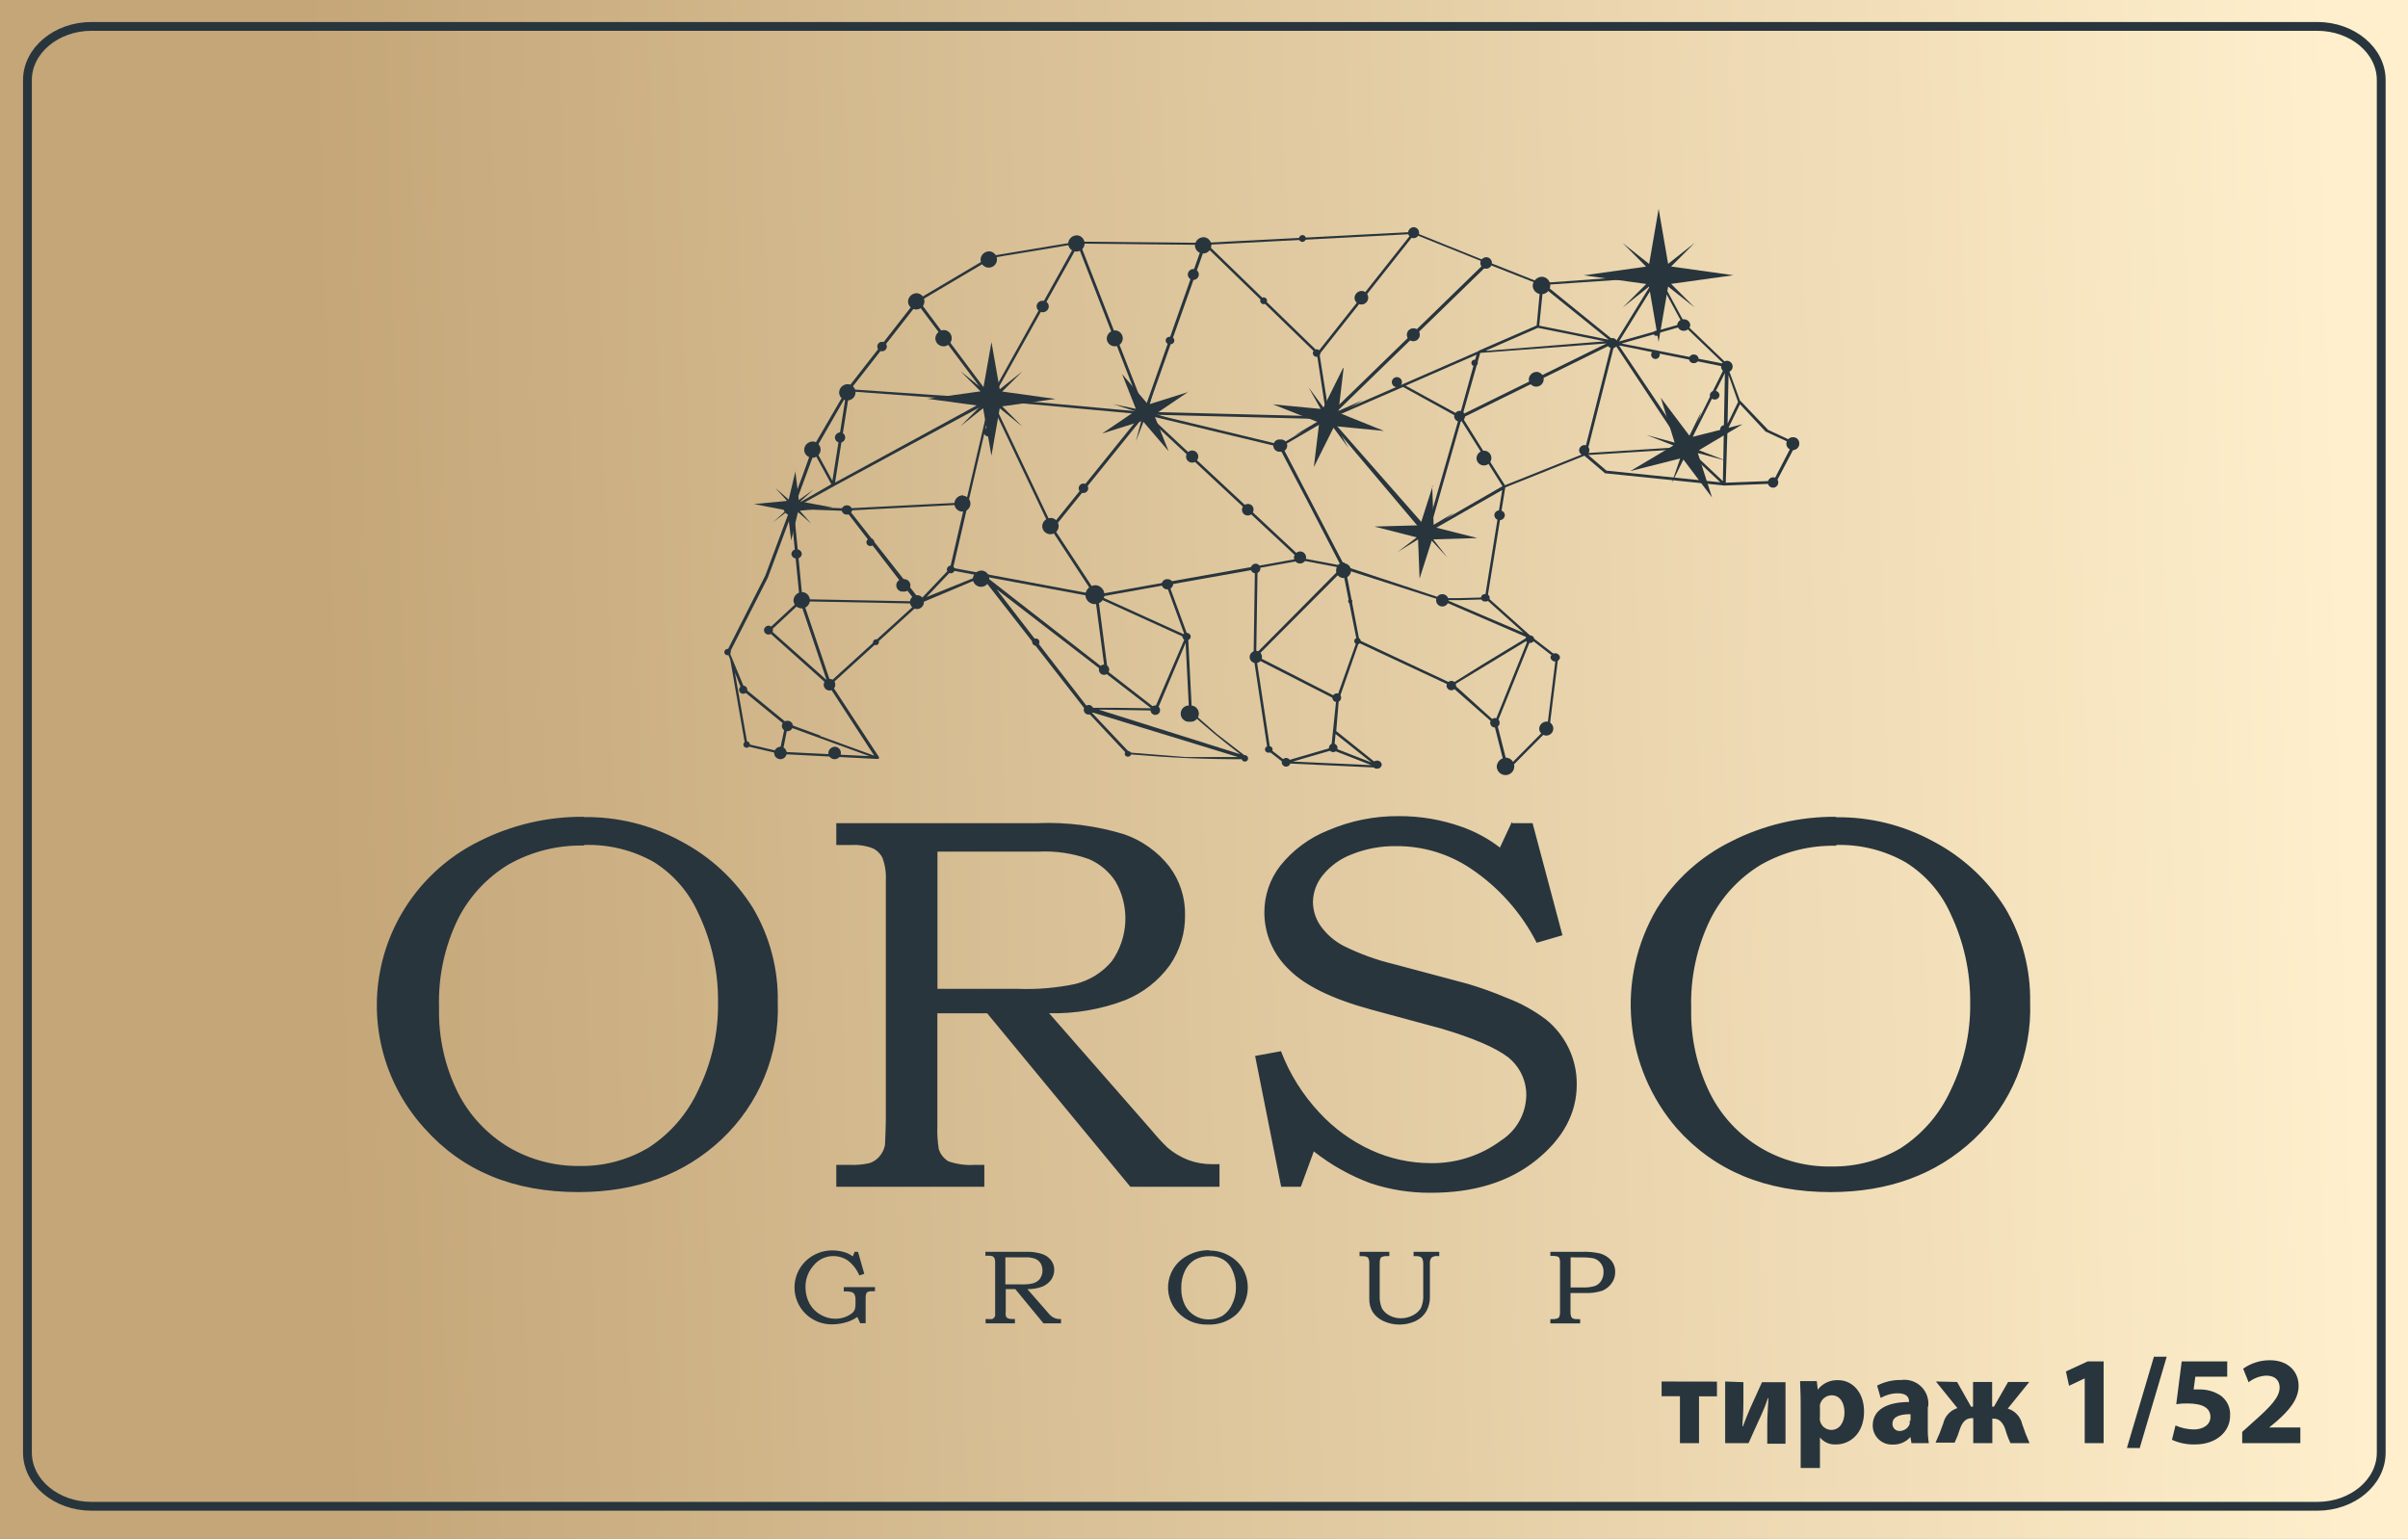 <?xml version="1.0" encoding="UTF-8"?> <svg xmlns="http://www.w3.org/2000/svg" width="194" height="124" viewBox="0 0 194 124" fill="none"><rect x="0" y="0" width="194" height="124" fill="#808080" stroke="none"/><g clip-path="url(#clip0_334_403)"><path d="M194 0H0V124H194V0Z" fill="url(#paint0_linear_334_403)"></path><path fill-rule="evenodd" clip-rule="evenodd" d="M7.371 2.127H186.691C189.529 2.127 191.843 4.071 191.843 6.45V117.047C191.843 119.426 189.536 121.369 186.691 121.369H7.371C4.533 121.369 2.211 119.426 2.211 117.047V6.45C2.211 4.071 4.533 2.127 7.371 2.127Z" stroke="#28353D" stroke-width="0.71" stroke-miterlimit="22.93"></path><path fill-rule="evenodd" clip-rule="evenodd" d="M129.469 27.67L119.257 28.435L117.95 33.025L117.85 33.377L129.469 27.654V27.67ZM139.181 34.134L140.027 32.39L139.258 30.217L139.181 34.134ZM140.258 32.344L142.449 34.639L144.656 35.664C144.668 35.669 144.679 35.676 144.688 35.686C144.697 35.695 144.704 35.706 144.709 35.719C144.713 35.731 144.715 35.744 144.714 35.757C144.712 35.77 144.708 35.783 144.702 35.794L143.064 38.908C143.054 38.925 143.039 38.94 143.022 38.951C143.005 38.962 142.985 38.968 142.964 38.969L138.927 39.122L129.392 38.143H129.323L127.647 36.72L121.272 39.275L119.842 48.126L123.34 51.263L125.486 52.922C125.501 52.933 125.513 52.947 125.521 52.963C125.529 52.979 125.533 52.996 125.532 53.014L124.832 58.645C124.84 58.664 124.84 58.686 124.832 58.706L121.495 62.072C121.475 62.078 121.454 62.078 121.433 62.072C121.405 62.078 121.376 62.073 121.35 62.059C121.325 62.045 121.305 62.023 121.295 61.995L120.365 58.331L116.881 55.264L109.469 51.798L107.861 56.388L107.654 58.905L111.199 61.751C111.209 61.767 111.214 61.785 111.214 61.804C111.214 61.823 111.209 61.842 111.199 61.858H111.16H111.106L103.555 61.506C103.543 61.511 103.53 61.514 103.517 61.514C103.504 61.514 103.491 61.511 103.478 61.506L102.171 60.489C102.148 60.472 102.131 60.447 102.125 60.42L100.995 52.93L101.102 45.885L94.182 47.116L95.72 51.308L96.027 57.375L98.011 59.119L100.487 61.032C100.493 61.052 100.493 61.073 100.487 61.093C100.498 61.12 100.498 61.15 100.487 61.177C100.457 61.189 100.424 61.189 100.395 61.177C96.781 61.177 94.474 61.062 90.891 60.772C90.863 60.782 90.833 60.782 90.806 60.772L87.453 57.191L79.241 46.665L79.064 46.535L74.158 48.6L66.976 55.141L70.821 61.009C70.824 61.024 70.824 61.039 70.821 61.055C70.817 61.084 70.802 61.11 70.779 61.129C70.756 61.147 70.727 61.156 70.698 61.154L62.893 60.756L60.117 60.114C60.097 60.107 60.079 60.096 60.064 60.082C60.05 60.067 60.039 60.049 60.032 60.029L58.833 53.144L58.579 52.532C58.573 52.519 58.57 52.505 58.57 52.49C58.57 52.476 58.573 52.462 58.579 52.448L61.655 46.382L63.723 40.835L64.669 38.288L65.438 36.146L68.222 31.365L73.82 24.197L79.879 20.609H79.925L86.8 19.469L96.973 19.568L113.836 18.689H113.89L119.826 21.083L124.171 22.804L133.498 22.131H133.614L135.728 26.04L139.25 29.422C139.26 29.431 139.268 29.442 139.274 29.455C139.279 29.467 139.282 29.481 139.282 29.494C139.282 29.508 139.279 29.521 139.274 29.534C139.268 29.546 139.26 29.558 139.25 29.567C139.23 29.571 139.209 29.571 139.189 29.567L140.188 32.29L140.258 32.344ZM139.173 34.639L140.181 32.566L142.257 34.792H142.295L144.418 35.779L142.88 38.747L139.035 38.892L139.173 34.631V34.639ZM135.728 36.169L128.039 36.658H127.954L129.423 37.921L138.604 38.862L135.721 36.169H135.728ZM123.348 51.469L120.864 57.635L120.603 58.27L121.495 61.789L124.648 58.606L125.332 53.053L123.356 51.523L123.348 51.469ZM119.426 53.55L123.033 51.362L116.112 48.371L108.423 45.9L109.515 51.584L116.974 55.08L119.426 53.55ZM123.071 51.584L117.158 55.172L120.442 58.14L123.071 51.614V51.584ZM107.354 60.435L104.163 61.361L110.476 61.651L107.354 60.435ZM92.044 33.178L86.838 19.79L79.971 32.076L92.013 33.178H92.044ZM87.015 19.629L92.213 32.971L96.888 19.729L87.007 19.629H87.015ZM117.543 33.66L113.036 31.181L107.185 33.721L114.974 42.587L117.543 33.66ZM113.244 31.074L118.957 28.58L117.735 32.979L117.596 33.453L113.244 31.074ZM114.882 42.993C114.861 43.012 114.833 43.022 114.805 43.022C114.777 43.022 114.749 43.012 114.728 42.993L106.977 33.813L103.301 35.955L108.338 45.624L116.112 48.195H117.512L119.634 48.134L121.026 39.481L115.159 42.84C115.15 42.868 115.131 42.891 115.105 42.905C115.079 42.92 115.049 42.923 115.02 42.916L114.913 42.977L114.882 42.993ZM119.711 48.294L117.612 48.355H116.589L122.741 50.987L119.703 48.264L119.711 48.294ZM103.14 35.825L106.631 33.767L93.182 33.422L103.14 35.825ZM115.243 42.519L121.049 39.175L117.712 33.866L115.243 42.519ZM103.078 36.016L99.195 35.083L92.582 33.491L104.886 44.967L108.015 45.563L105.347 40.407L103.04 36.016H103.078ZM119.088 28.305L107.5 33.361L110.891 30.064L119.911 21.297L124.109 22.95L123.802 26.224L119.15 28.251L119.088 28.305ZM117.835 33.66L129.83 27.754L127.601 36.559L121.249 39.099L119.796 36.804L117.835 33.66ZM119.726 28.243L123.902 26.415L129.285 27.501L119.757 28.266L119.726 28.243ZM130.069 27.478L130.161 27.555L133.368 22.345L124.502 22.95L125.432 23.715L130.046 27.456L130.069 27.478ZM124.009 26.239L129.6 27.371L124.325 23.118L124.009 26.239ZM130.069 27.769H130.115L135.582 36.016L127.847 36.505L130.069 27.738V27.769ZM107.485 60.259L108.315 60.588L110.491 61.437L107.6 59.142L107.485 60.282V60.259ZM107.654 56.38L101.817 53.404L101.233 53.106L102.333 60.358L103.571 61.322L107.254 60.244L107.392 58.897L107.654 56.38ZM101.21 52.639L108.038 45.754L104.855 45.15L101.318 45.785L101.21 52.609V52.639ZM101.864 52.288L101.271 52.884L103.478 54.009L107.708 56.174L109.315 51.645L108.177 45.953L101.864 52.288ZM104.624 45.012L92.228 33.453L84.885 42.549L88.399 47.904L94.02 46.902L101.179 45.624L103.486 45.211L104.655 45.005L104.624 45.012ZM93.966 47.124L88.691 48.072L95.427 51.132L93.966 47.147V47.124ZM88.115 47.889L84.654 42.603L79.864 32.512L76.788 45.762L88.13 47.881L88.115 47.889ZM79.971 32.283L84.747 42.335L91.667 33.752L91.967 33.377L79.971 32.283ZM95.45 51.362L88.484 48.195L89.253 54.101L93.044 57.046L95.489 51.362H95.45ZM87.761 57.031H89.945L92.736 57.069L88.891 54.108L80.279 47.476L87.661 57.031H87.761ZM95.804 57.436L95.52 51.806L93.213 57.252H93.128L88.514 57.176L99.918 60.772C98.38 59.601 97.304 58.691 95.881 57.436C95.876 57.413 95.876 57.39 95.881 57.367L95.804 57.436ZM87.922 57.375L90.998 60.634L95.543 61.001H99.749L87.922 57.375ZM79.594 46.588L88.999 53.909L88.23 48.111L79.51 46.489L79.587 46.588H79.594ZM74.166 48.294L76.534 45.8L77.726 40.652L68.437 41.126L74.112 48.333H74.204L74.166 48.294ZM78.91 46.382L76.68 45.961L74.65 48.103L78.91 46.382ZM63.462 58.538L63.054 60.58L70.044 60.925L68.168 60.244L63.485 58.538H63.462ZM66.076 59.303L70.429 60.886L66.738 55.218L61.87 50.872C61.859 50.864 61.85 50.853 61.844 50.84C61.837 50.828 61.834 50.814 61.834 50.8C61.834 50.786 61.837 50.772 61.844 50.759C61.85 50.747 61.859 50.736 61.87 50.727L64.431 48.348L63.754 41.463L61.862 46.542L58.787 52.586L59.978 55.455L63.462 58.308L66.099 59.272L66.076 59.303ZM59.771 55.608L59.686 55.401L59.209 54.2L60.217 59.945L62.808 60.55L63.262 58.431L59.786 55.592L59.771 55.608ZM64.492 48.577L62.108 50.796L66.591 54.789L64.492 48.577ZM65.584 36.528L64.046 40.705L66.976 39.015L65.584 36.467V36.528ZM68.129 41.164L63.954 41.019L64.654 48.279L73.773 48.455L68.129 41.134V41.164ZM64.285 40.828L68.229 40.965L77.818 40.476L79.695 32.405L67.184 39.175L64.254 40.797L64.285 40.828ZM73.82 48.631L71.136 48.577L64.707 48.455L66.899 54.927L73.82 48.631ZM68.537 31.365L79.648 32.13L73.912 24.48L68.529 31.365H68.537ZM79.349 32.336L68.437 31.533L67.276 38.885L76.98 33.599L79.349 32.306V32.336ZM68.129 31.977L65.692 36.222L67.061 38.739L68.129 31.977ZM74.073 24.281L74.842 25.313L79.81 31.961L86.654 19.66L80.017 20.762L74.073 24.281ZM106.185 28.343L113.69 18.864L97.304 19.721L106.185 28.343ZM106.869 33.568L106.1 28.549L97.119 19.828L92.505 32.834L92.382 33.185L106.885 33.553L106.869 33.568ZM107.077 33.422L106.308 28.534L106.962 27.708L113.952 18.872L119.657 21.167L107.069 33.407L107.077 33.422ZM138.966 30.056L135.936 36.062L138.804 38.77L138.966 30.056ZM130.646 27.677L138.866 29.307L135.675 26.247L134.975 26.446L130.646 27.677ZM130.438 27.846L135.821 35.863L138.966 29.559L130.507 27.846H130.438ZM130.438 27.517L135.544 26.071L133.575 22.429L130.438 27.517Z" fill="#28353D"></path><path fill-rule="evenodd" clip-rule="evenodd" d="M65.518 35.572C65.645 35.585 65.766 35.635 65.866 35.715C65.965 35.795 66.039 35.903 66.078 36.024C66.118 36.145 66.121 36.275 66.087 36.398C66.054 36.521 65.985 36.632 65.89 36.716C65.795 36.801 65.676 36.857 65.55 36.876C65.423 36.896 65.294 36.878 65.177 36.826C65.061 36.774 64.962 36.689 64.892 36.581C64.823 36.474 64.787 36.349 64.788 36.222C64.8 36.04 64.883 35.87 65.019 35.748C65.156 35.627 65.335 35.563 65.518 35.572ZM71.062 27.539C71.164 27.539 71.262 27.58 71.334 27.651C71.406 27.723 71.447 27.82 71.447 27.922C71.447 28.023 71.406 28.12 71.334 28.192C71.262 28.264 71.164 28.304 71.062 28.304C70.96 28.304 70.863 28.264 70.79 28.192C70.718 28.12 70.678 28.023 70.678 27.922C70.678 27.82 70.718 27.723 70.79 27.651C70.863 27.58 70.96 27.539 71.062 27.539ZM124.643 58.14C124.752 58.153 124.854 58.197 124.938 58.267C125.022 58.336 125.084 58.429 125.117 58.532C125.15 58.636 125.152 58.747 125.123 58.852C125.093 58.957 125.034 59.052 124.953 59.124C124.871 59.196 124.77 59.244 124.662 59.261C124.554 59.278 124.443 59.263 124.343 59.219C124.243 59.175 124.158 59.103 124.098 59.012C124.038 58.921 124.006 58.815 124.005 58.706C124.015 58.547 124.088 58.398 124.207 58.292C124.327 58.186 124.483 58.131 124.643 58.14ZM123.251 51.209C123.294 51.202 123.338 51.204 123.38 51.216C123.422 51.227 123.461 51.248 123.494 51.276C123.527 51.304 123.553 51.339 123.572 51.378C123.59 51.417 123.599 51.46 123.599 51.503C123.599 51.546 123.59 51.589 123.572 51.628C123.553 51.667 123.527 51.702 123.494 51.73C123.461 51.758 123.422 51.779 123.38 51.791C123.338 51.802 123.294 51.805 123.251 51.798C123.209 51.805 123.165 51.802 123.123 51.791C123.081 51.779 123.042 51.758 123.009 51.73C122.976 51.702 122.95 51.667 122.931 51.628C122.913 51.589 122.904 51.546 122.904 51.503C122.904 51.46 122.913 51.417 122.931 51.378C122.95 51.339 122.976 51.304 123.009 51.276C123.042 51.248 123.081 51.227 123.123 51.216C123.165 51.204 123.209 51.202 123.251 51.209ZM119.668 47.873C119.711 47.866 119.755 47.869 119.797 47.88C119.839 47.892 119.877 47.913 119.91 47.941C119.943 47.968 119.97 48.003 119.988 48.043C120.006 48.082 120.016 48.124 120.016 48.168C120.016 48.211 120.006 48.254 119.988 48.293C119.97 48.332 119.943 48.367 119.91 48.395C119.877 48.423 119.839 48.443 119.797 48.455C119.755 48.467 119.711 48.469 119.668 48.462C119.625 48.469 119.581 48.467 119.54 48.455C119.498 48.443 119.459 48.423 119.426 48.395C119.393 48.367 119.366 48.332 119.348 48.293C119.33 48.254 119.32 48.211 119.32 48.168C119.32 48.124 119.33 48.082 119.348 48.043C119.366 48.003 119.393 47.968 119.426 47.941C119.459 47.913 119.498 47.892 119.54 47.88C119.581 47.869 119.625 47.866 119.668 47.873ZM116.2 47.873C116.266 47.873 116.331 47.886 116.391 47.911C116.452 47.936 116.507 47.973 116.554 48.019C116.6 48.065 116.637 48.12 116.662 48.18C116.687 48.24 116.7 48.305 116.7 48.37C116.7 48.436 116.687 48.5 116.662 48.561C116.637 48.621 116.6 48.676 116.554 48.722C116.507 48.768 116.452 48.805 116.391 48.83C116.331 48.855 116.266 48.868 116.2 48.868C116.135 48.868 116.07 48.855 116.009 48.83C115.948 48.805 115.893 48.768 115.847 48.722C115.8 48.676 115.763 48.621 115.738 48.561C115.713 48.5 115.7 48.436 115.7 48.37C115.7 48.305 115.713 48.24 115.738 48.18C115.763 48.12 115.8 48.065 115.847 48.019C115.893 47.973 115.948 47.936 116.009 47.911C116.07 47.886 116.135 47.873 116.2 47.873ZM108.318 45.387C108.436 45.402 108.547 45.451 108.637 45.528C108.727 45.606 108.791 45.708 108.823 45.822C108.854 45.936 108.85 46.057 108.812 46.169C108.774 46.281 108.704 46.38 108.61 46.452C108.516 46.524 108.402 46.567 108.283 46.574C108.165 46.582 108.047 46.555 107.944 46.496C107.841 46.436 107.758 46.348 107.705 46.242C107.653 46.136 107.634 46.017 107.649 45.9C107.659 45.734 107.734 45.58 107.858 45.469C107.982 45.359 108.145 45.302 108.311 45.31L108.318 45.387ZM108.78 48.279C108.825 48.279 108.868 48.296 108.899 48.328C108.931 48.359 108.949 48.402 108.949 48.447C108.949 48.492 108.931 48.534 108.899 48.566C108.868 48.597 108.825 48.615 108.78 48.615C108.735 48.615 108.692 48.597 108.66 48.566C108.628 48.534 108.611 48.492 108.611 48.447C108.611 48.402 108.628 48.359 108.66 48.328C108.692 48.296 108.735 48.279 108.78 48.279ZM68.225 40.72C68.33 40.714 68.433 40.749 68.512 40.818C68.591 40.886 68.64 40.983 68.648 41.088C68.64 41.192 68.591 41.29 68.513 41.36C68.434 41.43 68.331 41.467 68.225 41.462C68.12 41.467 68.018 41.43 67.94 41.359C67.863 41.289 67.816 41.192 67.81 41.088C67.813 41.036 67.826 40.986 67.848 40.94C67.871 40.894 67.902 40.852 67.941 40.818C67.979 40.784 68.024 40.758 68.073 40.741C68.122 40.724 68.173 40.717 68.225 40.72ZM64.18 44.262C64.232 44.259 64.283 44.266 64.332 44.283C64.381 44.3 64.426 44.326 64.465 44.36C64.503 44.394 64.534 44.436 64.557 44.482C64.579 44.528 64.593 44.578 64.596 44.63C64.59 44.734 64.543 44.831 64.465 44.901C64.387 44.972 64.285 45.009 64.18 45.004C64.075 45.009 63.971 44.972 63.893 44.902C63.814 44.832 63.765 44.734 63.757 44.63C63.765 44.525 63.814 44.428 63.893 44.36C63.972 44.291 64.075 44.256 64.18 44.262ZM58.644 52.28C58.694 52.285 58.741 52.306 58.78 52.337C58.819 52.369 58.847 52.412 58.862 52.46C58.877 52.507 58.878 52.558 58.865 52.607C58.852 52.655 58.825 52.698 58.787 52.732C58.75 52.765 58.703 52.787 58.654 52.795C58.604 52.803 58.553 52.796 58.507 52.776C58.461 52.755 58.422 52.722 58.394 52.681C58.367 52.639 58.352 52.59 58.352 52.54C58.353 52.504 58.363 52.468 58.378 52.435C58.394 52.403 58.416 52.373 58.443 52.349C58.471 52.325 58.502 52.307 58.537 52.295C58.571 52.283 58.607 52.278 58.644 52.28ZM109.395 51.392C109.445 51.398 109.492 51.418 109.531 51.45C109.57 51.482 109.598 51.524 109.613 51.572C109.629 51.62 109.63 51.671 109.616 51.719C109.603 51.767 109.576 51.811 109.538 51.844C109.501 51.878 109.455 51.9 109.405 51.907C109.355 51.915 109.304 51.909 109.258 51.888C109.212 51.868 109.173 51.835 109.145 51.793C109.118 51.751 109.103 51.702 109.103 51.652C109.105 51.616 109.114 51.581 109.13 51.548C109.145 51.515 109.167 51.486 109.195 51.462C109.222 51.438 109.253 51.419 109.288 51.407C109.322 51.395 109.359 51.39 109.395 51.392ZM116.961 54.858C117.035 54.865 117.106 54.894 117.164 54.94C117.222 54.986 117.265 55.048 117.288 55.118C117.311 55.189 117.314 55.264 117.295 55.336C117.276 55.407 117.237 55.472 117.182 55.521C117.127 55.571 117.058 55.604 116.985 55.616C116.912 55.628 116.836 55.618 116.768 55.589C116.7 55.559 116.642 55.51 116.602 55.448C116.561 55.386 116.539 55.314 116.538 55.24C116.544 55.134 116.592 55.034 116.671 54.963C116.75 54.891 116.855 54.853 116.961 54.858ZM120.476 57.856C120.55 57.864 120.62 57.893 120.678 57.939C120.737 57.986 120.78 58.048 120.803 58.119C120.826 58.19 120.828 58.266 120.808 58.337C120.789 58.409 120.749 58.473 120.693 58.523C120.637 58.572 120.568 58.604 120.494 58.615C120.42 58.626 120.345 58.616 120.277 58.585C120.209 58.554 120.152 58.504 120.112 58.441C120.072 58.379 120.052 58.306 120.053 58.231C120.061 58.127 120.109 58.029 120.188 57.959C120.267 57.889 120.37 57.852 120.476 57.856ZM121.352 61.047C121.489 61.059 121.619 61.11 121.727 61.194C121.835 61.278 121.916 61.392 121.96 61.521C122.005 61.65 122.01 61.789 121.976 61.921C121.942 62.054 121.871 62.173 121.77 62.266C121.669 62.358 121.543 62.419 121.408 62.442C121.272 62.464 121.133 62.447 121.008 62.393C120.882 62.338 120.775 62.248 120.699 62.134C120.624 62.02 120.584 61.887 120.583 61.75C120.599 61.558 120.687 61.379 120.829 61.249C120.972 61.118 121.158 61.046 121.352 61.047ZM142.883 38.456C142.965 38.463 143.042 38.494 143.107 38.545C143.171 38.595 143.219 38.663 143.245 38.74C143.271 38.818 143.274 38.901 143.254 38.98C143.234 39.059 143.191 39.13 143.13 39.185C143.07 39.24 142.995 39.277 142.914 39.29C142.833 39.303 142.75 39.293 142.675 39.26C142.6 39.228 142.536 39.174 142.491 39.106C142.446 39.038 142.422 38.958 142.422 38.877C142.428 38.76 142.479 38.651 142.566 38.572C142.652 38.493 142.766 38.452 142.883 38.456ZM129.949 27.241C130.028 27.251 130.102 27.284 130.163 27.335C130.224 27.386 130.269 27.454 130.292 27.529C130.316 27.605 130.317 27.686 130.295 27.762C130.273 27.839 130.23 27.907 130.17 27.96C130.111 28.012 130.037 28.047 129.958 28.059C129.88 28.071 129.799 28.06 129.726 28.028C129.654 27.996 129.592 27.943 129.548 27.877C129.504 27.811 129.481 27.733 129.48 27.654C129.483 27.596 129.497 27.539 129.523 27.487C129.548 27.435 129.584 27.388 129.627 27.349C129.671 27.311 129.722 27.282 129.777 27.263C129.832 27.244 129.891 27.237 129.949 27.241ZM133.463 26.652C133.493 26.646 133.524 26.647 133.554 26.654C133.584 26.662 133.611 26.676 133.635 26.695C133.659 26.715 133.678 26.739 133.691 26.767C133.704 26.794 133.711 26.824 133.711 26.855C133.711 26.885 133.704 26.915 133.691 26.943C133.678 26.97 133.659 26.995 133.635 27.014C133.611 27.033 133.584 27.047 133.554 27.055C133.524 27.062 133.493 27.063 133.463 27.057C133.433 27.063 133.402 27.062 133.372 27.055C133.343 27.047 133.315 27.033 133.291 27.014C133.268 26.995 133.249 26.97 133.236 26.943C133.223 26.915 133.216 26.885 133.216 26.855C133.216 26.824 133.223 26.794 133.236 26.767C133.249 26.739 133.268 26.715 133.291 26.695C133.315 26.676 133.343 26.662 133.372 26.654C133.402 26.647 133.433 26.646 133.463 26.652ZM133.371 28.235C133.463 28.235 133.551 28.272 133.616 28.336C133.681 28.401 133.717 28.488 133.717 28.58C133.717 28.671 133.681 28.759 133.616 28.823C133.551 28.888 133.463 28.924 133.371 28.924C133.279 28.924 133.191 28.888 133.126 28.823C133.061 28.759 133.025 28.671 133.025 28.58C133.025 28.488 133.061 28.401 133.126 28.336C133.191 28.272 133.279 28.235 133.371 28.235ZM138.146 31.494C138.194 31.491 138.242 31.498 138.288 31.514C138.334 31.529 138.375 31.554 138.411 31.586C138.447 31.618 138.476 31.657 138.497 31.7C138.517 31.744 138.529 31.791 138.531 31.839C138.529 31.887 138.517 31.934 138.497 31.978C138.476 32.022 138.447 32.061 138.412 32.094C138.376 32.127 138.334 32.152 138.289 32.169C138.243 32.185 138.195 32.193 138.146 32.191C138.047 32.195 137.951 32.16 137.878 32.094C137.804 32.029 137.76 31.937 137.754 31.839C137.757 31.79 137.769 31.743 137.791 31.7C137.812 31.656 137.842 31.617 137.878 31.585C137.915 31.553 137.957 31.529 138.003 31.513C138.049 31.498 138.098 31.491 138.146 31.494ZM136.462 28.564C136.511 28.562 136.559 28.57 136.605 28.586C136.65 28.603 136.692 28.628 136.728 28.661C136.763 28.694 136.792 28.733 136.813 28.777C136.833 28.821 136.845 28.868 136.847 28.916C136.845 28.964 136.833 29.011 136.813 29.055C136.792 29.098 136.763 29.137 136.727 29.169C136.691 29.201 136.65 29.226 136.604 29.241C136.558 29.257 136.51 29.264 136.462 29.261C136.414 29.264 136.365 29.257 136.319 29.242C136.273 29.226 136.231 29.201 136.194 29.169C136.158 29.137 136.128 29.099 136.107 29.055C136.085 29.012 136.073 28.965 136.07 28.916C136.076 28.818 136.12 28.726 136.194 28.66C136.267 28.595 136.363 28.56 136.462 28.564ZM138.93 34.256C139.022 34.256 139.11 34.292 139.175 34.357C139.24 34.421 139.277 34.509 139.277 34.6C139.277 34.692 139.24 34.779 139.175 34.844C139.11 34.908 139.022 34.944 138.93 34.944C138.839 34.944 138.751 34.908 138.686 34.844C138.621 34.779 138.584 34.692 138.584 34.6C138.584 34.509 138.621 34.421 138.686 34.357C138.751 34.292 138.839 34.256 138.93 34.256ZM144.436 35.228C144.501 35.224 144.567 35.232 144.629 35.254C144.691 35.275 144.747 35.308 144.796 35.352C144.845 35.395 144.884 35.448 144.912 35.507C144.94 35.566 144.956 35.629 144.959 35.694C144.97 35.799 144.949 35.904 144.898 35.996C144.848 36.089 144.771 36.164 144.676 36.211C144.582 36.259 144.476 36.277 144.371 36.264C144.267 36.25 144.168 36.205 144.09 36.135C144.011 36.065 143.956 35.973 143.931 35.871C143.906 35.769 143.913 35.661 143.95 35.563C143.988 35.465 144.054 35.38 144.141 35.32C144.228 35.261 144.331 35.228 144.436 35.228ZM139.177 29.069C139.266 29.08 139.351 29.116 139.421 29.173C139.491 29.23 139.542 29.306 139.57 29.391C139.597 29.477 139.599 29.569 139.575 29.655C139.552 29.742 139.503 29.82 139.436 29.88C139.369 29.94 139.285 29.98 139.196 29.994C139.107 30.008 139.016 29.996 138.933 29.96C138.85 29.923 138.78 29.864 138.73 29.789C138.681 29.714 138.654 29.626 138.654 29.536C138.657 29.471 138.673 29.407 138.701 29.348C138.729 29.29 138.768 29.237 138.817 29.194C138.865 29.15 138.922 29.117 138.984 29.095C139.046 29.074 139.111 29.065 139.177 29.069ZM135.655 25.726C135.786 25.722 135.913 25.768 136.01 25.855C136.108 25.942 136.168 26.063 136.178 26.193C136.162 26.321 136.1 26.439 136.003 26.524C135.906 26.61 135.781 26.657 135.651 26.657C135.521 26.657 135.396 26.61 135.299 26.524C135.202 26.439 135.14 26.321 135.124 26.193C135.134 26.062 135.195 25.939 135.294 25.852C135.393 25.765 135.523 25.72 135.655 25.726ZM114.816 42.189C114.953 42.201 115.084 42.252 115.192 42.337C115.3 42.422 115.381 42.536 115.425 42.665C115.469 42.795 115.474 42.934 115.439 43.067C115.405 43.199 115.332 43.319 115.231 43.411C115.129 43.503 115.002 43.563 114.867 43.585C114.731 43.607 114.592 43.589 114.466 43.533C114.341 43.477 114.234 43.386 114.16 43.271C114.085 43.156 114.046 43.022 114.047 42.885C114.064 42.695 114.153 42.517 114.295 42.388C114.438 42.26 114.624 42.188 114.816 42.189ZM124.251 22.299C124.388 22.311 124.519 22.362 124.627 22.447C124.735 22.531 124.816 22.645 124.86 22.775C124.904 22.905 124.909 23.044 124.874 23.177C124.84 23.309 124.767 23.429 124.666 23.521C124.564 23.613 124.438 23.673 124.302 23.695C124.166 23.717 124.027 23.699 123.901 23.643C123.776 23.587 123.669 23.496 123.595 23.381C123.52 23.266 123.481 23.132 123.482 22.995C123.499 22.804 123.588 22.627 123.73 22.498C123.873 22.369 124.059 22.298 124.251 22.299ZM113.863 26.453C113.994 26.447 114.122 26.492 114.22 26.579C114.318 26.667 114.377 26.789 114.385 26.92C114.396 27.024 114.375 27.129 114.325 27.222C114.274 27.314 114.197 27.389 114.103 27.437C114.009 27.484 113.902 27.503 113.798 27.489C113.693 27.475 113.595 27.43 113.516 27.36C113.438 27.29 113.382 27.198 113.357 27.096C113.332 26.994 113.339 26.887 113.376 26.788C113.414 26.69 113.48 26.606 113.567 26.546C113.654 26.486 113.757 26.453 113.863 26.453ZM119.776 20.723C119.866 20.732 119.952 20.767 120.023 20.823C120.093 20.879 120.146 20.955 120.175 21.041C120.203 21.126 120.206 21.218 120.183 21.306C120.16 21.393 120.113 21.472 120.045 21.532C119.978 21.593 119.895 21.633 119.806 21.648C119.716 21.663 119.624 21.651 119.541 21.615C119.458 21.578 119.387 21.519 119.338 21.444C119.288 21.368 119.261 21.28 119.261 21.19C119.264 21.125 119.279 21.062 119.307 21.004C119.334 20.946 119.373 20.893 119.421 20.85C119.469 20.807 119.525 20.773 119.586 20.751C119.647 20.73 119.711 20.72 119.776 20.723ZM109.741 23.439C109.847 23.451 109.947 23.493 110.03 23.56C110.113 23.627 110.174 23.717 110.207 23.818C110.239 23.919 110.242 24.027 110.214 24.13C110.186 24.232 110.129 24.325 110.05 24.396C109.97 24.467 109.872 24.513 109.767 24.53C109.661 24.547 109.553 24.533 109.456 24.49C109.358 24.447 109.275 24.377 109.216 24.288C109.158 24.2 109.126 24.096 109.126 23.99C109.136 23.836 109.206 23.692 109.321 23.59C109.435 23.487 109.586 23.433 109.741 23.439ZM120.814 41.126C120.919 41.12 121.022 41.154 121.101 41.223C121.18 41.292 121.229 41.389 121.237 41.493C121.237 41.605 121.192 41.712 121.113 41.791C121.034 41.869 120.926 41.914 120.814 41.914C120.702 41.914 120.594 41.869 120.515 41.791C120.436 41.712 120.391 41.605 120.391 41.493C120.399 41.389 120.448 41.292 120.527 41.223C120.606 41.154 120.709 41.12 120.814 41.126ZM106.111 28.144C106.17 28.151 106.225 28.175 106.271 28.213C106.316 28.25 106.349 28.3 106.367 28.357C106.384 28.413 106.385 28.473 106.369 28.529C106.353 28.586 106.321 28.637 106.277 28.676C106.233 28.715 106.179 28.741 106.12 28.75C106.062 28.759 106.002 28.751 105.948 28.727C105.894 28.703 105.848 28.664 105.816 28.615C105.783 28.566 105.766 28.508 105.765 28.45C105.771 28.364 105.811 28.284 105.876 28.226C105.94 28.169 106.025 28.139 106.111 28.144ZM112.54 30.385C112.648 30.385 112.752 30.428 112.828 30.504C112.905 30.58 112.947 30.683 112.947 30.791C112.947 30.898 112.905 31.001 112.828 31.077C112.752 31.153 112.648 31.196 112.54 31.196C112.432 31.196 112.328 31.153 112.252 31.077C112.175 31.001 112.132 30.898 112.132 30.791C112.132 30.683 112.175 30.58 112.252 30.504C112.328 30.428 112.432 30.385 112.54 30.385ZM119.614 36.314C119.73 36.326 119.84 36.371 119.93 36.444C120.02 36.516 120.087 36.613 120.123 36.723C120.159 36.833 120.162 36.951 120.132 37.063C120.102 37.174 120.039 37.275 119.953 37.352C119.866 37.429 119.759 37.48 119.644 37.497C119.529 37.515 119.412 37.499 119.306 37.451C119.2 37.404 119.11 37.327 119.048 37.229C118.985 37.132 118.952 37.019 118.953 36.903C118.963 36.738 119.038 36.583 119.162 36.473C119.286 36.363 119.448 36.306 119.614 36.314ZM123.836 29.964C123.951 29.978 124.06 30.024 124.149 30.097C124.238 30.171 124.304 30.268 124.339 30.378C124.374 30.488 124.376 30.606 124.345 30.717C124.314 30.828 124.251 30.927 124.164 31.004C124.077 31.08 123.97 31.13 123.856 31.147C123.741 31.164 123.624 31.148 123.519 31.1C123.413 31.053 123.324 30.976 123.261 30.879C123.199 30.782 123.166 30.669 123.167 30.553C123.179 30.388 123.255 30.233 123.381 30.123C123.506 30.013 123.669 29.956 123.836 29.964ZM127.681 35.863C127.76 35.871 127.835 35.903 127.897 35.953C127.959 36.004 128.005 36.071 128.03 36.147C128.054 36.223 128.056 36.304 128.035 36.381C128.015 36.458 127.972 36.527 127.912 36.58C127.853 36.633 127.779 36.669 127.7 36.681C127.621 36.694 127.54 36.683 127.467 36.651C127.394 36.619 127.331 36.566 127.287 36.5C127.243 36.433 127.22 36.355 127.219 36.276C127.222 36.218 127.237 36.162 127.261 36.11C127.286 36.059 127.321 36.012 127.364 35.974C127.407 35.935 127.457 35.906 127.511 35.887C127.565 35.868 127.623 35.859 127.681 35.863ZM118.83 28.977C118.88 28.983 118.927 29.003 118.966 29.035C119.005 29.067 119.033 29.11 119.049 29.157C119.064 29.205 119.065 29.256 119.051 29.305C119.038 29.353 119.011 29.396 118.974 29.43C118.936 29.463 118.89 29.485 118.84 29.493C118.79 29.5 118.739 29.494 118.693 29.474C118.647 29.453 118.608 29.42 118.581 29.378C118.553 29.337 118.538 29.288 118.538 29.238C118.54 29.201 118.549 29.166 118.565 29.133C118.58 29.101 118.602 29.071 118.63 29.047C118.657 29.023 118.688 29.004 118.723 28.992C118.757 28.98 118.794 28.975 118.83 28.977ZM117.646 33.101C117.729 33.111 117.808 33.145 117.873 33.199C117.938 33.253 117.985 33.324 118.01 33.404C118.035 33.484 118.037 33.569 118.014 33.65C117.992 33.731 117.946 33.803 117.883 33.859C117.821 33.915 117.743 33.952 117.66 33.965C117.576 33.977 117.491 33.966 117.414 33.932C117.337 33.898 117.272 33.843 117.225 33.773C117.179 33.703 117.154 33.621 117.154 33.537C117.162 33.414 117.218 33.3 117.31 33.218C117.402 33.137 117.523 33.095 117.646 33.101ZM94.262 27.142C94.305 27.135 94.349 27.137 94.39 27.149C94.432 27.16 94.471 27.181 94.504 27.209C94.537 27.237 94.564 27.272 94.582 27.311C94.6 27.35 94.61 27.393 94.61 27.436C94.61 27.479 94.6 27.522 94.582 27.561C94.564 27.6 94.537 27.635 94.504 27.663C94.471 27.691 94.432 27.712 94.39 27.723C94.349 27.735 94.305 27.737 94.262 27.73C94.219 27.737 94.175 27.735 94.133 27.723C94.091 27.712 94.053 27.691 94.02 27.663C93.987 27.635 93.96 27.6 93.942 27.561C93.924 27.522 93.914 27.479 93.914 27.436C93.914 27.393 93.924 27.35 93.942 27.311C93.96 27.272 93.987 27.237 94.02 27.209C94.053 27.181 94.091 27.16 94.133 27.149C94.175 27.137 94.219 27.135 94.262 27.142ZM101.805 23.959C101.879 23.959 101.949 23.988 102.001 24.04C102.053 24.091 102.082 24.161 102.082 24.234C102.082 24.308 102.053 24.378 102.001 24.429C101.949 24.481 101.879 24.51 101.805 24.51C101.732 24.51 101.661 24.481 101.61 24.429C101.558 24.378 101.528 24.308 101.528 24.234C101.528 24.161 101.558 24.091 101.61 24.04C101.661 23.988 101.732 23.959 101.805 23.959ZM104.958 18.941C105.011 18.947 105.061 18.968 105.103 19.001C105.144 19.035 105.174 19.079 105.191 19.13C105.207 19.181 105.208 19.235 105.195 19.286C105.181 19.337 105.152 19.384 105.112 19.419C105.073 19.454 105.024 19.478 104.971 19.486C104.918 19.495 104.864 19.488 104.815 19.466C104.767 19.445 104.725 19.41 104.696 19.365C104.667 19.321 104.651 19.269 104.65 19.216C104.652 19.178 104.662 19.14 104.678 19.106C104.695 19.071 104.718 19.04 104.747 19.015C104.775 18.989 104.809 18.97 104.845 18.957C104.881 18.944 104.92 18.939 104.958 18.941ZM113.932 18.306C114.017 18.314 114.099 18.348 114.166 18.402C114.233 18.456 114.283 18.527 114.309 18.609C114.336 18.69 114.339 18.778 114.317 18.861C114.295 18.944 114.249 19.018 114.185 19.076C114.121 19.133 114.042 19.171 113.957 19.185C113.872 19.199 113.785 19.188 113.706 19.153C113.627 19.119 113.56 19.062 113.513 18.99C113.465 18.919 113.44 18.835 113.44 18.749C113.443 18.688 113.458 18.628 113.484 18.572C113.51 18.517 113.547 18.467 113.593 18.426C113.639 18.385 113.692 18.353 113.75 18.332C113.808 18.312 113.87 18.303 113.932 18.306ZM96.184 21.672C96.27 21.681 96.352 21.714 96.419 21.768C96.486 21.823 96.536 21.895 96.562 21.977C96.589 22.059 96.591 22.146 96.568 22.23C96.546 22.312 96.499 22.387 96.435 22.444C96.37 22.502 96.29 22.539 96.205 22.552C96.119 22.565 96.032 22.552 95.953 22.517C95.874 22.481 95.808 22.423 95.761 22.351C95.715 22.278 95.691 22.194 95.692 22.108C95.7 21.985 95.756 21.871 95.848 21.789C95.94 21.708 96.061 21.665 96.184 21.672ZM84.004 24.234C84.127 24.228 84.248 24.27 84.34 24.352C84.432 24.434 84.488 24.548 84.496 24.671C84.496 24.8 84.444 24.925 84.352 25.017C84.26 25.108 84.135 25.16 84.004 25.16C83.873 25.16 83.748 25.108 83.656 25.017C83.564 24.925 83.512 24.8 83.512 24.671C83.52 24.548 83.576 24.434 83.668 24.352C83.76 24.27 83.881 24.228 84.004 24.234ZM89.879 26.621C90.003 26.635 90.121 26.683 90.218 26.762C90.314 26.841 90.386 26.945 90.425 27.064C90.463 27.182 90.466 27.309 90.433 27.429C90.4 27.549 90.333 27.657 90.24 27.74C90.146 27.822 90.031 27.877 89.907 27.895C89.784 27.914 89.658 27.897 89.544 27.846C89.43 27.795 89.333 27.712 89.266 27.607C89.198 27.502 89.163 27.381 89.164 27.256C89.175 27.078 89.257 26.912 89.391 26.793C89.525 26.675 89.7 26.613 89.879 26.621ZM79.69 34.424C79.761 34.435 79.828 34.465 79.883 34.512C79.937 34.559 79.977 34.62 79.998 34.689C80.018 34.758 80.018 34.831 79.998 34.9C79.978 34.969 79.939 35.03 79.884 35.078C79.83 35.125 79.763 35.155 79.692 35.166C79.621 35.177 79.548 35.167 79.482 35.138C79.416 35.108 79.361 35.061 79.321 35.001C79.282 34.941 79.26 34.871 79.26 34.799C79.267 34.693 79.317 34.594 79.398 34.524C79.478 34.454 79.583 34.418 79.69 34.424ZM100.321 60.848C100.371 60.854 100.418 60.874 100.457 60.906C100.496 60.938 100.525 60.98 100.54 61.028C100.555 61.075 100.556 61.126 100.543 61.175C100.529 61.223 100.502 61.266 100.465 61.3C100.427 61.333 100.381 61.355 100.331 61.363C100.281 61.371 100.231 61.364 100.185 61.344C100.139 61.324 100.099 61.291 100.072 61.249C100.044 61.207 100.029 61.158 100.029 61.108C100.031 61.072 100.04 61.036 100.056 61.004C100.072 60.971 100.094 60.942 100.121 60.917C100.148 60.893 100.18 60.875 100.214 60.863C100.248 60.851 100.285 60.846 100.321 60.848ZM102.221 60.129C102.258 60.122 102.297 60.124 102.333 60.134C102.37 60.144 102.404 60.161 102.434 60.186C102.463 60.21 102.486 60.241 102.502 60.275C102.518 60.309 102.527 60.347 102.527 60.385C102.527 60.423 102.518 60.46 102.502 60.495C102.486 60.529 102.463 60.559 102.434 60.584C102.404 60.608 102.37 60.626 102.333 60.636C102.297 60.646 102.258 60.648 102.221 60.641C102.183 60.648 102.144 60.646 102.108 60.636C102.071 60.626 102.037 60.608 102.008 60.584C101.978 60.559 101.955 60.529 101.939 60.495C101.923 60.46 101.914 60.423 101.914 60.385C101.914 60.347 101.923 60.309 101.939 60.275C101.955 60.241 101.978 60.21 102.008 60.186C102.037 60.161 102.071 60.144 102.108 60.134C102.144 60.124 102.183 60.122 102.221 60.129ZM110.933 61.284C110.981 61.281 111.03 61.287 111.076 61.303C111.122 61.318 111.164 61.343 111.201 61.375C111.237 61.407 111.267 61.446 111.288 61.489C111.31 61.532 111.322 61.58 111.325 61.628C111.307 61.716 111.259 61.796 111.189 61.853C111.119 61.91 111.031 61.941 110.94 61.941C110.85 61.941 110.762 61.91 110.692 61.853C110.622 61.796 110.574 61.716 110.556 61.628C110.559 61.58 110.571 61.532 110.593 61.489C110.614 61.446 110.644 61.407 110.68 61.375C110.717 61.343 110.759 61.318 110.805 61.303C110.851 61.287 110.9 61.281 110.948 61.284H110.933ZM103.651 61.069C103.719 61.077 103.783 61.104 103.836 61.147C103.889 61.189 103.928 61.247 103.949 61.311C103.97 61.376 103.972 61.445 103.954 61.511C103.936 61.576 103.9 61.635 103.849 61.681C103.799 61.726 103.736 61.756 103.668 61.767C103.601 61.778 103.532 61.769 103.47 61.741C103.407 61.714 103.354 61.669 103.317 61.612C103.279 61.556 103.259 61.489 103.259 61.421C103.261 61.373 103.272 61.325 103.293 61.28C103.314 61.236 103.344 61.196 103.38 61.163C103.417 61.13 103.46 61.105 103.506 61.089C103.552 61.073 103.602 61.066 103.651 61.069ZM107.411 59.914C107.503 59.914 107.591 59.951 107.656 60.015C107.721 60.08 107.757 60.167 107.757 60.259C107.757 60.35 107.721 60.438 107.656 60.502C107.591 60.567 107.503 60.603 107.411 60.603C107.319 60.603 107.231 60.567 107.166 60.502C107.101 60.438 107.065 60.35 107.065 60.259C107.065 60.167 107.101 60.08 107.166 60.015C107.231 59.951 107.319 59.914 107.411 59.914ZM125.289 52.639C125.388 52.635 125.484 52.669 125.558 52.735C125.631 52.801 125.675 52.893 125.681 52.991C125.664 53.079 125.615 53.159 125.545 53.216C125.475 53.273 125.387 53.304 125.297 53.304C125.206 53.304 125.119 53.273 125.048 53.216C124.978 53.159 124.93 53.079 124.912 52.991C124.918 52.894 124.962 52.804 125.033 52.738C125.105 52.672 125.2 52.637 125.297 52.639H125.289ZM107.734 55.867C107.802 55.875 107.866 55.902 107.919 55.944C107.972 55.987 108.011 56.044 108.032 56.109C108.053 56.174 108.055 56.243 108.037 56.309C108.019 56.374 107.983 56.433 107.932 56.479C107.882 56.524 107.819 56.554 107.752 56.565C107.684 56.575 107.615 56.567 107.553 56.539C107.49 56.512 107.437 56.467 107.4 56.41C107.362 56.354 107.342 56.287 107.342 56.219C107.344 56.17 107.355 56.122 107.376 56.078C107.397 56.034 107.427 55.994 107.463 55.961C107.5 55.928 107.543 55.903 107.589 55.887C107.636 55.871 107.685 55.864 107.734 55.867ZM101.229 52.44C101.324 52.451 101.415 52.488 101.49 52.549C101.565 52.609 101.621 52.69 101.65 52.781C101.68 52.873 101.682 52.971 101.658 53.063C101.633 53.156 101.581 53.239 101.51 53.304C101.438 53.368 101.349 53.41 101.254 53.426C101.159 53.441 101.061 53.428 100.973 53.39C100.885 53.351 100.81 53.288 100.757 53.207C100.704 53.127 100.675 53.033 100.675 52.938C100.678 52.868 100.695 52.801 100.724 52.738C100.754 52.676 100.795 52.62 100.847 52.573C100.898 52.527 100.959 52.492 101.024 52.469C101.09 52.446 101.159 52.436 101.229 52.44ZM104.797 44.431C104.89 44.442 104.979 44.481 105.051 44.541C105.124 44.602 105.177 44.682 105.205 44.771C105.233 44.861 105.234 44.957 105.209 45.048C105.184 45.138 105.133 45.22 105.062 45.282C104.991 45.345 104.904 45.386 104.811 45.4C104.717 45.415 104.622 45.402 104.535 45.364C104.449 45.326 104.375 45.264 104.323 45.185C104.272 45.106 104.244 45.014 104.243 44.92C104.247 44.852 104.264 44.785 104.294 44.723C104.324 44.662 104.366 44.607 104.418 44.561C104.469 44.516 104.529 44.481 104.594 44.458C104.659 44.436 104.728 44.426 104.797 44.431ZM103.143 35.411C103.214 35.403 103.285 35.409 103.353 35.429C103.42 35.45 103.483 35.485 103.536 35.532C103.589 35.579 103.632 35.636 103.661 35.7C103.69 35.764 103.705 35.834 103.705 35.905C103.705 35.975 103.69 36.045 103.661 36.109C103.632 36.173 103.589 36.231 103.536 36.277C103.483 36.324 103.42 36.359 103.353 36.38C103.285 36.401 103.214 36.407 103.143 36.398C103.073 36.407 103.002 36.401 102.934 36.38C102.866 36.359 102.804 36.324 102.751 36.277C102.697 36.231 102.655 36.173 102.626 36.109C102.597 36.045 102.582 35.975 102.582 35.905C102.582 35.834 102.597 35.764 102.626 35.7C102.655 35.636 102.697 35.579 102.751 35.532C102.804 35.485 102.866 35.45 102.934 35.429C103.002 35.409 103.073 35.403 103.143 35.411ZM96.046 36.299C96.176 36.299 96.302 36.35 96.394 36.442C96.486 36.534 96.538 36.658 96.538 36.788C96.538 36.918 96.486 37.043 96.394 37.134C96.302 37.226 96.176 37.278 96.046 37.278C95.915 37.278 95.79 37.226 95.698 37.134C95.606 37.043 95.554 36.918 95.554 36.788C95.554 36.658 95.606 36.534 95.698 36.442C95.79 36.35 95.915 36.299 96.046 36.299ZM93.078 56.839C93.18 56.839 93.277 56.879 93.35 56.951C93.422 57.023 93.462 57.12 93.462 57.222C93.462 57.323 93.422 57.42 93.35 57.492C93.277 57.564 93.18 57.604 93.078 57.604C92.976 57.604 92.878 57.564 92.806 57.492C92.734 57.42 92.693 57.323 92.693 57.222C92.693 57.12 92.734 57.023 92.806 56.951C92.878 56.879 92.976 56.839 93.078 56.839ZM87.287 38.961C87.389 38.961 87.487 39.001 87.559 39.073C87.631 39.145 87.672 39.242 87.672 39.343C87.672 39.445 87.631 39.542 87.559 39.614C87.487 39.685 87.389 39.726 87.287 39.726C87.185 39.726 87.088 39.685 87.016 39.614C86.943 39.542 86.903 39.445 86.903 39.343C86.903 39.242 86.943 39.145 87.016 39.073C87.088 39.001 87.185 38.961 87.287 38.961ZM101.198 45.417C101.273 45.426 101.344 45.456 101.402 45.504C101.46 45.552 101.503 45.616 101.526 45.687C101.548 45.759 101.55 45.836 101.53 45.908C101.51 45.98 101.469 46.046 101.413 46.096C101.357 46.146 101.287 46.179 101.213 46.19C101.138 46.202 101.062 46.192 100.993 46.162C100.924 46.131 100.865 46.082 100.824 46.019C100.782 45.956 100.76 45.883 100.759 45.808C100.767 45.699 100.818 45.597 100.899 45.524C100.981 45.452 101.088 45.413 101.198 45.417ZM95.592 50.994C95.677 50.99 95.759 51.019 95.823 51.075C95.886 51.131 95.924 51.209 95.93 51.293C95.924 51.377 95.886 51.455 95.823 51.511C95.759 51.566 95.677 51.595 95.592 51.591C95.551 51.593 95.509 51.587 95.47 51.573C95.431 51.559 95.395 51.538 95.365 51.51C95.334 51.483 95.309 51.449 95.291 51.412C95.274 51.374 95.263 51.334 95.261 51.293C95.263 51.252 95.274 51.211 95.291 51.174C95.309 51.136 95.334 51.103 95.365 51.075C95.395 51.048 95.431 51.026 95.47 51.012C95.509 50.998 95.551 50.992 95.592 50.994ZM66.826 54.705C66.884 54.702 66.943 54.71 66.998 54.73C67.053 54.749 67.104 54.779 67.148 54.818C67.191 54.857 67.227 54.905 67.252 54.957C67.277 55.01 67.292 55.067 67.294 55.125C67.304 55.219 67.284 55.313 67.239 55.396C67.193 55.478 67.124 55.545 67.039 55.588C66.955 55.63 66.859 55.646 66.766 55.634C66.672 55.621 66.584 55.581 66.514 55.518C66.443 55.455 66.394 55.372 66.372 55.281C66.35 55.189 66.356 55.093 66.389 55.005C66.423 54.917 66.483 54.841 66.561 54.788C66.638 54.734 66.731 54.705 66.826 54.705ZM88.948 53.55C89.058 53.55 89.164 53.593 89.242 53.67C89.32 53.748 89.364 53.853 89.364 53.963C89.364 54.072 89.32 54.177 89.242 54.255C89.164 54.332 89.058 54.376 88.948 54.376C88.838 54.376 88.733 54.332 88.655 54.255C88.577 54.177 88.533 54.072 88.533 53.963C88.533 53.853 88.577 53.748 88.655 53.67C88.733 53.593 88.838 53.55 88.948 53.55ZM100.529 40.606C100.586 40.602 100.644 40.611 100.698 40.63C100.753 40.649 100.803 40.678 100.846 40.717C100.889 40.755 100.923 40.802 100.948 40.853C100.973 40.905 100.987 40.961 100.99 41.019C101.001 41.113 100.983 41.208 100.938 41.292C100.893 41.375 100.824 41.443 100.739 41.487C100.655 41.53 100.559 41.547 100.464 41.535C100.37 41.523 100.281 41.483 100.21 41.419C100.14 41.356 100.09 41.272 100.068 41.18C100.046 41.088 100.053 40.991 100.087 40.903C100.122 40.815 100.182 40.739 100.261 40.686C100.34 40.633 100.434 40.605 100.529 40.606ZM94.054 46.664C94.171 46.66 94.285 46.702 94.371 46.781C94.458 46.859 94.51 46.969 94.516 47.085C94.501 47.198 94.446 47.301 94.36 47.376C94.275 47.451 94.164 47.492 94.05 47.492C93.936 47.492 93.826 47.451 93.741 47.376C93.655 47.301 93.6 47.198 93.585 47.085C93.588 47.027 93.603 46.97 93.628 46.917C93.653 46.864 93.688 46.817 93.732 46.778C93.775 46.739 93.826 46.709 93.882 46.689C93.937 46.67 93.996 46.661 94.054 46.664ZM88.302 47.154C88.449 47.172 88.588 47.231 88.702 47.325C88.815 47.419 88.899 47.544 88.944 47.684C88.988 47.825 88.991 47.975 88.951 48.117C88.912 48.259 88.833 48.386 88.722 48.484C88.612 48.582 88.475 48.647 88.329 48.669C88.183 48.692 88.034 48.672 87.898 48.613C87.763 48.553 87.648 48.456 87.567 48.333C87.486 48.21 87.442 48.066 87.441 47.919C87.455 47.705 87.553 47.504 87.714 47.361C87.875 47.218 88.087 47.144 88.302 47.154ZM77.606 39.94C77.732 39.954 77.85 40.004 77.948 40.084C78.045 40.164 78.117 40.27 78.154 40.39C78.191 40.51 78.192 40.639 78.156 40.759C78.121 40.88 78.05 40.987 77.954 41.069C77.858 41.15 77.74 41.201 77.615 41.217C77.489 41.232 77.362 41.21 77.249 41.155C77.136 41.099 77.042 41.011 76.978 40.903C76.915 40.794 76.884 40.67 76.891 40.544C76.903 40.367 76.985 40.2 77.118 40.082C77.252 39.963 77.427 39.901 77.606 39.909V39.94ZM84.734 41.738C84.859 41.758 84.975 41.814 85.069 41.898C85.163 41.981 85.23 42.09 85.264 42.211C85.298 42.332 85.296 42.46 85.259 42.58C85.222 42.7 85.151 42.807 85.055 42.888C84.959 42.969 84.841 43.022 84.716 43.039C84.591 43.056 84.464 43.037 84.35 42.984C84.235 42.932 84.138 42.848 84.07 42.742C84.002 42.636 83.966 42.514 83.966 42.388C83.97 42.294 83.994 42.202 84.036 42.118C84.078 42.033 84.136 41.958 84.209 41.897C84.281 41.836 84.364 41.791 84.455 41.763C84.545 41.736 84.641 41.727 84.734 41.738ZM97.038 19.117C97.162 19.137 97.278 19.192 97.371 19.276C97.465 19.359 97.533 19.468 97.567 19.588C97.601 19.709 97.6 19.836 97.563 19.956C97.527 20.076 97.457 20.183 97.361 20.265C97.266 20.346 97.149 20.399 97.025 20.417C96.9 20.435 96.773 20.417 96.658 20.365C96.543 20.314 96.446 20.231 96.377 20.126C96.308 20.022 96.27 19.9 96.269 19.774C96.273 19.68 96.297 19.588 96.339 19.503C96.381 19.418 96.439 19.343 96.511 19.281C96.583 19.22 96.667 19.174 96.758 19.145C96.848 19.117 96.943 19.107 97.038 19.117ZM76.122 26.598C76.246 26.619 76.362 26.674 76.456 26.757C76.549 26.841 76.617 26.949 76.651 27.07C76.685 27.19 76.684 27.318 76.647 27.438C76.611 27.558 76.541 27.665 76.446 27.746C76.35 27.828 76.233 27.881 76.109 27.899C75.984 27.916 75.857 27.899 75.743 27.847C75.628 27.796 75.53 27.713 75.461 27.608C75.392 27.503 75.355 27.381 75.353 27.256C75.358 27.162 75.382 27.07 75.424 26.985C75.465 26.9 75.524 26.825 75.596 26.763C75.668 26.702 75.751 26.655 75.842 26.627C75.932 26.599 76.028 26.589 76.122 26.598ZM79.767 20.256C79.891 20.277 80.007 20.332 80.101 20.416C80.195 20.5 80.263 20.609 80.297 20.73C80.33 20.851 80.329 20.979 80.291 21.099C80.254 21.219 80.184 21.326 80.088 21.407C79.992 21.488 79.874 21.54 79.749 21.557C79.624 21.574 79.497 21.555 79.382 21.503C79.268 21.45 79.171 21.366 79.103 21.261C79.034 21.155 78.998 21.032 78.998 20.907C79.003 20.813 79.027 20.721 79.069 20.636C79.11 20.552 79.169 20.477 79.241 20.416C79.313 20.355 79.397 20.309 79.487 20.282C79.578 20.255 79.673 20.246 79.767 20.256ZM67.725 34.837C67.805 34.846 67.88 34.878 67.942 34.928C68.004 34.979 68.05 35.046 68.074 35.122C68.099 35.197 68.101 35.279 68.08 35.356C68.059 35.432 68.016 35.502 67.957 35.555C67.897 35.608 67.824 35.643 67.745 35.656C67.665 35.669 67.585 35.658 67.511 35.626C67.438 35.594 67.376 35.541 67.332 35.475C67.288 35.408 67.264 35.33 67.264 35.251C67.267 35.193 67.281 35.137 67.306 35.085C67.331 35.033 67.365 34.987 67.408 34.949C67.451 34.91 67.501 34.881 67.556 34.862C67.61 34.843 67.668 34.834 67.725 34.837ZM63.88 40.231C64.004 40.251 64.12 40.306 64.214 40.39C64.308 40.473 64.375 40.582 64.409 40.702C64.443 40.823 64.442 40.95 64.406 41.07C64.369 41.19 64.299 41.297 64.204 41.379C64.109 41.46 63.992 41.513 63.867 41.531C63.743 41.549 63.615 41.531 63.501 41.48C63.386 41.428 63.289 41.345 63.22 41.241C63.151 41.136 63.113 41.014 63.111 40.889C63.116 40.794 63.14 40.702 63.182 40.617C63.224 40.533 63.282 40.457 63.354 40.396C63.426 40.334 63.51 40.288 63.6 40.259C63.691 40.231 63.786 40.221 63.88 40.231ZM86.826 18.964C86.95 18.984 87.066 19.039 87.16 19.123C87.253 19.206 87.321 19.315 87.355 19.435C87.389 19.556 87.388 19.683 87.351 19.803C87.315 19.923 87.245 20.03 87.15 20.111C87.054 20.193 86.937 20.246 86.813 20.264C86.688 20.282 86.561 20.264 86.447 20.212C86.332 20.161 86.234 20.078 86.165 19.973C86.096 19.869 86.059 19.747 86.057 19.622C86.062 19.527 86.086 19.435 86.127 19.35C86.169 19.265 86.228 19.19 86.3 19.128C86.372 19.067 86.455 19.02 86.546 18.992C86.636 18.964 86.732 18.954 86.826 18.964ZM68.371 30.959C68.496 30.979 68.612 31.035 68.705 31.119C68.799 31.202 68.867 31.311 68.901 31.432C68.934 31.553 68.933 31.681 68.896 31.801C68.859 31.921 68.788 32.028 68.692 32.109C68.596 32.191 68.478 32.243 68.353 32.26C68.228 32.277 68.101 32.258 67.986 32.205C67.872 32.153 67.775 32.069 67.707 31.963C67.639 31.857 67.602 31.735 67.602 31.609C67.607 31.515 67.631 31.423 67.672 31.339C67.714 31.254 67.773 31.179 67.845 31.118C67.917 31.058 68.001 31.012 68.091 30.984C68.182 30.957 68.277 30.948 68.371 30.959ZM59.913 55.248C59.976 55.255 60.035 55.281 60.085 55.321C60.134 55.361 60.17 55.415 60.189 55.475C60.209 55.535 60.21 55.6 60.193 55.661C60.176 55.722 60.142 55.777 60.095 55.82C60.047 55.862 59.989 55.89 59.926 55.9C59.863 55.909 59.798 55.901 59.74 55.875C59.682 55.85 59.633 55.808 59.598 55.755C59.563 55.702 59.544 55.64 59.543 55.577C59.545 55.531 59.557 55.486 59.576 55.444C59.596 55.403 59.624 55.365 59.658 55.335C59.693 55.304 59.733 55.281 59.777 55.266C59.82 55.251 59.867 55.245 59.913 55.248ZM60.174 59.731C60.224 59.735 60.273 59.754 60.312 59.785C60.352 59.816 60.382 59.858 60.398 59.906C60.415 59.954 60.417 60.005 60.404 60.054C60.392 60.103 60.365 60.147 60.328 60.181C60.291 60.215 60.244 60.238 60.194 60.246C60.144 60.255 60.093 60.248 60.046 60.228C60 60.208 59.96 60.175 59.932 60.133C59.905 60.091 59.89 60.041 59.889 59.991C59.894 59.919 59.925 59.852 59.979 59.803C60.032 59.755 60.102 59.729 60.174 59.731ZM63.434 58.078C63.49 58.075 63.545 58.083 63.598 58.101C63.651 58.12 63.699 58.148 63.74 58.185C63.782 58.222 63.816 58.267 63.84 58.317C63.864 58.367 63.877 58.421 63.88 58.476C63.88 58.594 63.833 58.707 63.75 58.79C63.666 58.873 63.553 58.92 63.434 58.92C63.316 58.92 63.203 58.873 63.119 58.79C63.035 58.707 62.988 58.594 62.988 58.476C62.991 58.421 63.005 58.367 63.029 58.317C63.053 58.267 63.087 58.222 63.128 58.185C63.17 58.148 63.218 58.12 63.271 58.101C63.323 58.083 63.379 58.075 63.434 58.078ZM62.934 60.167C63.032 60.179 63.123 60.218 63.199 60.281C63.274 60.343 63.329 60.426 63.358 60.519C63.387 60.612 63.388 60.712 63.361 60.805C63.335 60.899 63.282 60.983 63.208 61.047C63.134 61.112 63.044 61.153 62.947 61.168C62.85 61.182 62.751 61.168 62.662 61.127C62.573 61.087 62.498 61.021 62.445 60.939C62.392 60.857 62.365 60.761 62.365 60.664C62.369 60.594 62.387 60.526 62.418 60.462C62.449 60.399 62.492 60.343 62.545 60.297C62.598 60.25 62.66 60.215 62.727 60.193C62.794 60.17 62.864 60.162 62.934 60.167ZM67.294 60.167C67.392 60.177 67.484 60.215 67.56 60.277C67.636 60.338 67.693 60.42 67.723 60.513C67.754 60.605 67.756 60.705 67.731 60.799C67.706 60.893 67.654 60.978 67.581 61.043C67.508 61.109 67.418 61.152 67.322 61.167C67.225 61.183 67.126 61.17 67.036 61.131C66.946 61.092 66.87 61.027 66.816 60.946C66.763 60.864 66.734 60.769 66.733 60.672C66.743 60.532 66.807 60.401 66.912 60.307C67.016 60.213 67.153 60.163 67.294 60.167ZM72.777 46.664C72.849 46.656 72.921 46.662 72.99 46.683C73.058 46.704 73.122 46.74 73.176 46.787C73.23 46.835 73.273 46.893 73.302 46.958C73.332 47.023 73.347 47.094 73.347 47.166C73.347 47.237 73.332 47.308 73.302 47.373C73.273 47.438 73.23 47.496 73.176 47.544C73.122 47.591 73.058 47.627 72.99 47.648C72.921 47.669 72.849 47.675 72.777 47.667C72.706 47.675 72.633 47.669 72.565 47.648C72.496 47.627 72.433 47.591 72.379 47.544C72.325 47.496 72.282 47.438 72.252 47.373C72.223 47.308 72.207 47.237 72.207 47.166C72.207 47.094 72.223 47.023 72.252 46.958C72.282 46.893 72.325 46.835 72.379 46.787C72.433 46.74 72.496 46.704 72.565 46.683C72.633 46.662 72.706 46.656 72.777 46.664ZM70.155 43.375C70.215 43.382 70.272 43.407 70.319 43.445C70.365 43.484 70.399 43.535 70.418 43.593C70.436 43.65 70.437 43.712 70.42 43.77C70.404 43.828 70.372 43.88 70.326 43.92C70.281 43.961 70.225 43.987 70.165 43.996C70.105 44.005 70.044 43.997 69.989 43.973C69.933 43.949 69.886 43.909 69.853 43.858C69.82 43.808 69.802 43.749 69.801 43.689C69.807 43.601 69.848 43.519 69.914 43.46C69.98 43.401 70.067 43.371 70.155 43.375ZM76.63 45.571C76.69 45.576 76.748 45.6 76.796 45.638C76.843 45.675 76.879 45.726 76.898 45.784C76.917 45.841 76.919 45.903 76.904 45.962C76.888 46.021 76.856 46.074 76.811 46.114C76.766 46.155 76.71 46.182 76.65 46.192C76.59 46.202 76.528 46.194 76.472 46.17C76.416 46.145 76.369 46.105 76.335 46.055C76.302 46.004 76.284 45.945 76.284 45.884C76.286 45.841 76.296 45.798 76.315 45.759C76.333 45.72 76.359 45.685 76.391 45.656C76.423 45.627 76.461 45.604 76.502 45.59C76.543 45.575 76.586 45.568 76.63 45.571ZM70.593 51.507C70.639 51.511 70.683 51.529 70.719 51.558C70.755 51.586 70.782 51.625 70.796 51.668C70.811 51.712 70.813 51.758 70.801 51.803C70.789 51.847 70.765 51.887 70.731 51.918C70.697 51.949 70.654 51.97 70.609 51.977C70.563 51.984 70.517 51.979 70.475 51.96C70.432 51.942 70.396 51.911 70.371 51.873C70.346 51.835 70.332 51.79 70.332 51.744C70.336 51.678 70.365 51.617 70.414 51.573C70.463 51.528 70.527 51.505 70.593 51.507ZM90.871 60.511C90.903 60.509 90.936 60.513 90.966 60.524C90.997 60.534 91.025 60.55 91.049 60.572C91.074 60.593 91.094 60.619 91.108 60.648C91.122 60.677 91.13 60.708 91.132 60.741C91.126 60.805 91.096 60.864 91.047 60.907C90.999 60.95 90.936 60.972 90.871 60.97C90.838 60.972 90.806 60.968 90.775 60.957C90.745 60.947 90.716 60.931 90.692 60.909C90.668 60.888 90.648 60.862 90.634 60.833C90.62 60.804 90.611 60.773 90.609 60.741C90.611 60.708 90.62 60.677 90.634 60.648C90.648 60.619 90.668 60.593 90.692 60.572C90.716 60.55 90.745 60.534 90.775 60.524C90.806 60.513 90.838 60.509 90.871 60.511ZM87.749 56.801C87.824 56.81 87.894 56.84 87.953 56.888C88.011 56.936 88.054 56.999 88.077 57.071C88.099 57.142 88.101 57.219 88.081 57.291C88.061 57.364 88.02 57.429 87.964 57.479C87.908 57.529 87.838 57.562 87.764 57.574C87.689 57.585 87.613 57.575 87.544 57.545C87.475 57.515 87.416 57.465 87.375 57.402C87.333 57.339 87.311 57.266 87.311 57.191C87.318 57.082 87.368 56.98 87.45 56.908C87.532 56.835 87.639 56.797 87.749 56.801ZM83.489 51.446C83.544 51.453 83.597 51.476 83.639 51.512C83.682 51.548 83.713 51.596 83.73 51.649C83.746 51.703 83.747 51.759 83.731 51.813C83.716 51.867 83.686 51.915 83.644 51.952C83.602 51.989 83.55 52.013 83.495 52.021C83.439 52.03 83.382 52.022 83.331 51.999C83.28 51.977 83.237 51.94 83.206 51.893C83.175 51.847 83.159 51.792 83.158 51.736C83.16 51.696 83.17 51.656 83.188 51.619C83.206 51.582 83.231 51.549 83.262 51.522C83.293 51.495 83.329 51.474 83.368 51.461C83.406 51.448 83.448 51.443 83.489 51.446ZM73.869 47.957C74.011 47.951 74.149 48.001 74.254 48.095C74.359 48.19 74.422 48.322 74.43 48.462C74.441 48.574 74.418 48.687 74.363 48.786C74.308 48.884 74.225 48.964 74.124 49.015C74.023 49.065 73.909 49.084 73.796 49.069C73.684 49.054 73.579 49.006 73.495 48.93C73.411 48.855 73.352 48.755 73.326 48.646C73.299 48.536 73.307 48.422 73.347 48.316C73.388 48.211 73.459 48.12 73.552 48.056C73.645 47.992 73.756 47.958 73.869 47.957ZM61.943 50.413C62.012 50.419 62.079 50.445 62.134 50.488C62.19 50.531 62.231 50.589 62.254 50.655C62.276 50.721 62.279 50.792 62.262 50.86C62.245 50.927 62.208 50.988 62.157 51.036C62.105 51.083 62.041 51.114 61.972 51.126C61.903 51.137 61.832 51.129 61.767 51.101C61.703 51.073 61.648 51.027 61.61 50.969C61.571 50.91 61.551 50.842 61.55 50.773C61.552 50.723 61.564 50.675 61.585 50.63C61.606 50.586 61.635 50.545 61.672 50.512C61.708 50.478 61.751 50.453 61.797 50.436C61.844 50.419 61.893 50.411 61.943 50.413ZM95.854 56.847C95.946 56.837 96.039 56.846 96.128 56.875C96.216 56.903 96.297 56.95 96.367 57.011C96.436 57.073 96.491 57.148 96.529 57.233C96.567 57.317 96.586 57.408 96.586 57.501C96.586 57.593 96.567 57.684 96.529 57.769C96.491 57.853 96.436 57.929 96.367 57.99C96.297 58.052 96.216 58.099 96.128 58.127C96.039 58.155 95.946 58.165 95.854 58.155C95.761 58.165 95.668 58.155 95.579 58.127C95.491 58.099 95.41 58.052 95.341 57.99C95.272 57.929 95.216 57.853 95.178 57.769C95.141 57.684 95.121 57.593 95.121 57.501C95.121 57.408 95.141 57.317 95.178 57.233C95.216 57.148 95.272 57.073 95.341 57.011C95.41 56.95 95.491 56.903 95.579 56.875C95.668 56.846 95.761 56.837 95.854 56.847ZM79.144 45.976C79.268 45.996 79.384 46.051 79.478 46.135C79.571 46.219 79.639 46.327 79.673 46.447C79.707 46.568 79.706 46.696 79.669 46.816C79.633 46.935 79.563 47.042 79.468 47.124C79.372 47.206 79.255 47.258 79.131 47.276C79.006 47.294 78.879 47.276 78.765 47.225C78.65 47.173 78.552 47.09 78.483 46.986C78.414 46.881 78.377 46.759 78.375 46.634C78.38 46.54 78.404 46.447 78.446 46.362C78.487 46.278 78.546 46.202 78.618 46.141C78.69 46.079 78.773 46.033 78.864 46.005C78.954 45.976 79.05 45.967 79.144 45.976ZM64.695 47.712C64.82 47.733 64.936 47.788 65.03 47.872C65.124 47.956 65.191 48.065 65.225 48.186C65.259 48.307 65.257 48.435 65.22 48.555C65.183 48.675 65.112 48.782 65.016 48.863C64.92 48.944 64.802 48.996 64.677 49.014C64.552 49.031 64.425 49.012 64.311 48.959C64.196 48.907 64.099 48.822 64.031 48.717C63.963 48.611 63.927 48.488 63.926 48.363C63.932 48.269 63.957 48.178 63.999 48.094C64.041 48.01 64.1 47.935 64.172 47.875C64.244 47.814 64.327 47.768 64.417 47.74C64.507 47.713 64.602 47.703 64.695 47.712ZM73.923 23.63C74.047 23.651 74.163 23.706 74.257 23.79C74.351 23.874 74.419 23.983 74.453 24.103C74.486 24.224 74.484 24.352 74.447 24.472C74.41 24.592 74.34 24.699 74.244 24.78C74.147 24.862 74.03 24.914 73.905 24.931C73.78 24.948 73.653 24.929 73.538 24.877C73.424 24.824 73.327 24.74 73.259 24.634C73.191 24.529 73.154 24.406 73.154 24.28C73.16 24.186 73.184 24.094 73.227 24.009C73.27 23.925 73.329 23.85 73.402 23.789C73.475 23.728 73.559 23.683 73.65 23.656C73.741 23.628 73.836 23.619 73.931 23.63H73.923Z" fill="#28353D"></path><path fill-rule="evenodd" clip-rule="evenodd" d="M115.384 39.138L115.5 42.289L117.145 41.31L115.607 42.488L119.022 43.353L115.469 43.46L116.607 44.929L115.346 43.559L114.369 46.619L114.246 43.46L112.601 44.477L114.139 43.299L110.724 42.427L114.269 42.328L113.131 40.859L114.454 42.198L115.43 39.138H115.384ZM64.072 37.921L64.356 40.293L65.533 39.451L64.479 40.407L67.102 40.897L64.433 41.15L65.364 42.198L64.287 41.257L63.741 43.552L63.457 41.18L62.288 42.075L63.341 41.119L60.75 40.614L63.411 40.361L62.465 39.313L63.541 40.254L64.087 37.959L64.072 37.921ZM79.874 27.54L80.543 31.365L82.373 29.919L80.743 31.549L85.026 32.145L80.743 32.742L82.365 34.371L80.543 32.895L79.874 36.72L79.205 32.895L77.382 34.341L79.005 32.712L74.714 32.13L78.997 31.533L77.375 29.904L79.205 31.365L79.882 27.54H79.874ZM95.745 31.564L93.092 33.362L94.861 33.935L93.031 33.553L94.146 36.353L92.123 33.989L91.508 35.573L91.939 33.943L88.794 34.93L91.447 33.132L89.678 32.559L91.508 32.941L90.401 30.141L92.423 32.505L93.061 30.929L92.631 32.559L95.776 31.572L95.745 31.564ZM108.248 29.651L107.841 33.109L109.802 32.23L107.972 33.3L111.501 34.723L107.656 34.349L108.641 36.1L107.433 34.463L105.849 37.638L106.265 34.188L104.304 35.068L106.118 33.989L102.558 32.581L106.403 32.949L105.419 31.204L106.626 32.834L108.202 29.659L108.248 29.651ZM133.624 16.799L134.393 21.259L136.531 19.569L134.631 21.474L139.645 22.177L134.631 22.873L136.531 24.778L134.393 23.088L133.624 27.548L132.855 23.088L130.725 24.786L132.632 22.881L127.603 22.185L132.617 21.481L130.725 19.576L132.863 21.267L133.632 16.807L133.624 16.799ZM133.801 32.046L136.108 35.106L137.054 33.186L136.369 35.198L140.391 34.18L136.877 36.276L139.037 37.11L136.784 36.506L137.93 40.086L135.623 37.026L134.677 38.946L135.362 36.942L131.34 37.959L134.816 35.894L132.663 35.052L134.916 35.664L133.801 32.046Z" fill="#28353D"></path><path fill-rule="evenodd" clip-rule="evenodd" d="M47.044 65.836C49.768 65.8 52.454 66.467 54.842 67.771C57.217 69.014 59.217 70.862 60.64 73.126C62.016 75.439 62.717 78.089 62.662 80.776C62.737 82.828 62.373 84.871 61.593 86.772C60.814 88.673 59.637 90.387 58.141 91.8C55.126 94.631 51.282 96.048 46.606 96.053C41.393 96.053 37.266 94.35 34.226 90.943C32.683 89.258 31.553 87.24 30.926 85.047C30.299 82.854 30.191 80.547 30.61 78.306C31.029 76.064 31.965 73.95 33.344 72.129C34.722 70.308 36.506 68.829 38.555 67.809C41.172 66.477 44.074 65.791 47.014 65.813L47.044 65.836ZM47.044 68.131C44.915 68.084 42.813 68.613 40.962 69.661C39.23 70.711 37.826 72.221 36.91 74.021C35.82 76.254 35.292 78.716 35.372 81.197C35.314 83.582 35.842 85.946 36.91 88.082C37.827 89.873 39.228 91.375 40.954 92.42C42.685 93.44 44.664 93.969 46.675 93.95C48.636 93.983 50.566 93.472 52.25 92.473C54.003 91.336 55.393 89.725 56.257 87.83C57.336 85.638 57.881 83.224 57.848 80.784C57.878 78.295 57.333 75.832 56.257 73.585C55.5 71.879 54.246 70.437 52.658 69.447C50.946 68.486 49.001 68.014 47.037 68.085L47.044 68.131ZM67.383 66.325H83.585C85.947 66.228 88.308 66.531 90.567 67.22C92.001 67.719 93.261 68.616 94.197 69.806C95.046 70.932 95.495 72.307 95.473 73.715C95.496 75.167 95.063 76.59 94.235 77.785C93.332 79.027 92.099 79.993 90.675 80.577C88.715 81.33 86.624 81.691 84.523 81.641L92.744 91.035C93.159 91.542 93.603 92.025 94.074 92.481C94.568 92.9 95.13 93.234 95.735 93.468C96.357 93.698 97.016 93.812 97.68 93.804H98.249V95.625H91.067L79.533 81.648H75.519V90.675C75.494 91.307 75.53 91.94 75.627 92.565C75.75 92.982 76.024 93.339 76.396 93.567C77.08 93.81 77.808 93.909 78.533 93.858H79.302V95.625H67.376V93.858H68.437C68.984 93.887 69.533 93.838 70.067 93.713C70.365 93.613 70.63 93.436 70.836 93.2C71.07 92.935 71.23 92.613 71.297 92.267C71.297 92.121 71.351 91.418 71.367 90.163V70.954C71.402 70.332 71.311 69.71 71.097 69.125C70.936 68.791 70.665 68.521 70.329 68.36C69.797 68.148 69.225 68.054 68.652 68.085H67.376V66.31L67.383 66.325ZM75.527 68.62V79.675H81.978C83.526 79.736 85.076 79.607 86.592 79.292C87.761 79.016 88.808 78.368 89.576 77.448C90.231 76.517 90.608 75.419 90.661 74.282C90.714 73.146 90.442 72.018 89.875 71.03C89.358 70.231 88.614 69.603 87.738 69.225C86.436 68.756 85.053 68.551 83.67 68.62H75.527ZM121.841 66.325H123.471L125.878 75.36L123.802 75.964C122.579 73.559 120.757 71.505 118.511 69.997C116.736 68.798 114.636 68.163 112.49 68.177C111.266 68.158 110.051 68.381 108.915 68.835C107.985 69.183 107.167 69.775 106.546 70.548C106.06 71.155 105.789 71.906 105.777 72.683C105.783 73.366 105.995 74.032 106.385 74.595C106.869 75.276 107.51 75.832 108.253 76.217C109.551 76.863 110.918 77.358 112.329 77.693L118.234 79.269C119.306 79.588 120.358 79.966 121.387 80.401C122.528 80.833 123.6 81.425 124.571 82.161C125.347 82.791 125.971 83.586 126.396 84.487C126.822 85.389 127.039 86.374 127.031 87.371C127.031 89.696 125.937 91.736 123.748 93.491C121.559 95.245 118.722 96.117 115.236 96.107C113.6 96.117 111.973 95.858 110.422 95.342C108.77 94.73 107.226 93.863 105.847 92.772L104.801 95.625H103.217L101.118 85.083L103.201 84.701C103.898 86.525 104.942 88.198 106.277 89.627C107.463 90.92 108.899 91.96 110.499 92.687C111.982 93.36 113.591 93.712 115.22 93.72C117.273 93.762 119.28 93.121 120.926 91.9C121.534 91.511 122.038 90.98 122.393 90.353C122.748 89.727 122.944 89.023 122.964 88.304C122.977 87.706 122.851 87.114 122.596 86.573C122.341 86.031 121.964 85.556 121.495 85.183C120.495 84.418 118.719 83.653 116.158 82.888L110.506 81.358C107.338 80.501 105.106 79.409 103.809 78.083C103.191 77.488 102.7 76.775 102.365 75.986C102.031 75.197 101.86 74.349 101.863 73.493C101.864 72.149 102.31 70.843 103.132 69.775C104.142 68.505 105.467 67.519 106.977 66.914C108.787 66.134 110.741 65.74 112.713 65.759C114.421 65.752 116.118 66.04 117.727 66.608C118.849 67 119.9 67.568 120.841 68.291L121.802 66.234L121.841 66.325ZM147.939 65.851C150.663 65.816 153.349 66.482 155.737 67.787C158.111 69.03 160.112 70.877 161.534 73.141C162.911 75.455 163.611 78.104 163.557 80.792C163.629 82.841 163.262 84.882 162.481 86.78C161.701 88.678 160.523 90.389 159.028 91.8C156.013 94.631 152.169 96.048 147.493 96.053C142.28 96.053 138.153 94.35 135.113 90.943C133.017 88.527 131.733 85.519 131.441 82.341C131.148 79.162 131.862 75.972 133.483 73.218C134.927 70.897 136.993 69.024 139.45 67.809C142.066 66.475 144.968 65.789 147.909 65.813L147.939 65.851ZM147.939 68.146C145.812 68.098 143.712 68.627 141.865 69.676C140.116 70.734 138.703 72.261 137.789 74.082C136.703 76.316 136.175 78.778 136.251 81.258C136.197 83.643 136.725 86.006 137.789 88.143C138.696 89.935 140.095 91.435 141.823 92.47C143.551 93.504 145.538 94.03 147.555 93.988C149.515 94.022 151.446 93.51 153.13 92.511C154.885 91.375 156.277 89.764 157.144 87.868C158.216 85.674 158.759 83.261 158.728 80.822C158.756 78.334 158.214 75.872 157.144 73.624C156.382 71.918 155.126 70.477 153.537 69.485C151.832 68.511 149.889 68.026 147.924 68.085L147.939 68.146Z" fill="#28353D"></path><path fill-rule="evenodd" clip-rule="evenodd" d="M68.801 100.865H69.124L69.632 102.64L69.232 102.77C69.035 102.296 68.717 101.882 68.309 101.569C67.961 101.33 67.548 101.205 67.125 101.209C66.82 101.208 66.519 101.277 66.244 101.41C65.97 101.542 65.729 101.735 65.541 101.974C65.113 102.451 64.882 103.072 64.895 103.711C64.888 104.178 65.002 104.639 65.226 105.049C65.438 105.427 65.752 105.737 66.133 105.945C66.486 106.149 66.886 106.258 67.294 106.258C67.556 106.259 67.816 106.215 68.063 106.128C68.273 106.051 68.471 105.943 68.648 105.807C68.746 105.725 68.823 105.62 68.871 105.501C68.913 105.347 68.932 105.186 68.924 105.027V104.759C68.935 104.599 68.906 104.438 68.84 104.292C68.785 104.203 68.701 104.136 68.602 104.101C68.397 104.058 68.187 104.042 67.979 104.055V103.711H70.493V104.04H70.285C70.163 104.032 70.041 104.048 69.924 104.086C69.865 104.12 69.817 104.17 69.786 104.231C69.747 104.357 69.731 104.489 69.74 104.621V106.618H69.301L69.071 106.113C68.833 106.277 68.574 106.408 68.302 106.503C67.897 106.638 67.474 106.708 67.048 106.71C66.652 106.717 66.258 106.646 65.89 106.5C65.521 106.354 65.186 106.137 64.903 105.86C64.619 105.583 64.394 105.253 64.241 104.889C64.087 104.524 64.008 104.133 64.008 103.738C64.008 103.342 64.087 102.951 64.241 102.586C64.394 102.222 64.619 101.892 64.903 101.615C65.483 101.054 66.262 100.743 67.071 100.75C67.28 100.751 67.489 100.772 67.694 100.811C67.886 100.845 68.074 100.899 68.255 100.972C68.414 101.041 68.564 101.128 68.701 101.232L68.863 100.85L68.801 100.865ZM79.398 100.865H82.589C83.055 100.842 83.52 100.902 83.965 101.041C84.248 101.137 84.496 101.312 84.68 101.546C84.848 101.766 84.937 102.035 84.934 102.311C84.937 102.597 84.851 102.878 84.688 103.114C84.508 103.356 84.266 103.546 83.988 103.665C83.6 103.809 83.188 103.879 82.773 103.871L84.396 105.73C84.477 105.83 84.564 105.925 84.657 106.013C84.755 106.098 84.867 106.165 84.988 106.212C85.11 106.261 85.241 106.284 85.372 106.281H85.48V106.625H84.065L81.797 103.871H81.028V105.654C81.014 105.776 81.014 105.899 81.028 106.021C81.055 106.103 81.109 106.173 81.182 106.22C81.317 106.27 81.461 106.29 81.605 106.281H81.766V106.625H79.405V106.281H79.613C79.72 106.295 79.829 106.295 79.936 106.281C79.991 106.258 80.04 106.224 80.082 106.182C80.127 106.129 80.159 106.066 80.174 105.998C80.174 105.998 80.174 105.83 80.174 105.577V101.745C80.18 101.622 80.161 101.5 80.121 101.385C80.091 101.315 80.036 101.258 79.967 101.224C79.861 101.186 79.748 101.171 79.636 101.179H79.39V100.834L79.398 100.865ZM80.997 101.309V103.489H82.281C82.586 103.502 82.891 103.477 83.189 103.412C83.417 103.358 83.622 103.232 83.773 103.053C83.902 102.868 83.976 102.651 83.987 102.427C83.997 102.202 83.945 101.979 83.835 101.783C83.731 101.627 83.584 101.504 83.412 101.431C83.166 101.339 82.905 101.298 82.643 101.309H80.997ZM97.437 100.765C97.975 100.757 98.505 100.889 98.975 101.148C99.445 101.396 99.84 101.763 100.121 102.211C100.456 102.794 100.589 103.469 100.5 104.134C100.411 104.799 100.105 105.416 99.629 105.891C99.319 106.175 98.955 106.394 98.559 106.537C98.163 106.681 97.743 106.744 97.322 106.725C96.867 106.745 96.412 106.666 95.991 106.493C95.57 106.32 95.192 106.057 94.884 105.723C94.574 105.391 94.346 104.991 94.218 104.555C94.091 104.119 94.068 103.66 94.151 103.214C94.234 102.768 94.421 102.347 94.696 101.986C94.972 101.625 95.329 101.332 95.738 101.133C96.253 100.865 96.826 100.728 97.407 100.735L97.437 100.765ZM97.437 101.217C97.018 101.206 96.603 101.309 96.238 101.515C95.905 101.725 95.638 102.025 95.469 102.38C95.257 102.821 95.154 103.306 95.169 103.795C95.156 104.265 95.256 104.732 95.461 105.157C95.64 105.511 95.916 105.808 96.258 106.012C96.6 106.217 96.993 106.321 97.391 106.312C97.778 106.317 98.158 106.216 98.491 106.021C98.83 105.794 99.097 105.476 99.26 105.103C99.472 104.672 99.581 104.198 99.575 103.718C99.58 103.226 99.472 102.74 99.26 102.295C99.112 101.96 98.865 101.677 98.552 101.485C98.219 101.293 97.837 101.201 97.453 101.217H97.437ZM109.533 100.865H111.932V101.209H111.771C111.63 101.2 111.489 101.219 111.355 101.263C111.292 101.289 111.24 101.338 111.209 101.4C111.163 101.528 111.144 101.663 111.156 101.798V104.399C111.136 104.753 111.199 105.107 111.34 105.432C111.483 105.671 111.691 105.865 111.94 105.99C112.225 106.144 112.546 106.223 112.87 106.22C113.209 106.219 113.541 106.135 113.839 105.975C114.103 105.846 114.325 105.644 114.477 105.394C114.622 105.061 114.685 104.699 114.662 104.338V101.844C114.669 101.709 114.648 101.573 114.6 101.446C114.565 101.366 114.502 101.302 114.424 101.263C114.305 101.223 114.18 101.205 114.055 101.209H113.885V100.865H115.954V101.209H115.815C115.644 101.188 115.471 101.232 115.331 101.332C115.229 101.465 115.182 101.632 115.2 101.798V104.46C115.216 104.886 115.112 105.307 114.9 105.677C114.698 106.01 114.401 106.276 114.047 106.442C113.64 106.631 113.196 106.728 112.747 106.728C112.298 106.728 111.855 106.631 111.448 106.442C111.102 106.285 110.807 106.036 110.594 105.723C110.399 105.394 110.303 105.017 110.317 104.636V101.806C110.326 101.676 110.308 101.546 110.264 101.423C110.232 101.354 110.177 101.298 110.11 101.263C109.996 101.225 109.876 101.21 109.756 101.217H109.533V100.873V100.865ZM124.912 100.865H127.365C127.881 100.841 128.398 100.884 128.903 100.995C129.239 101.09 129.543 101.275 129.78 101.53C130.014 101.799 130.138 102.146 130.126 102.502C130.132 102.814 130.038 103.12 129.857 103.374C129.667 103.654 129.4 103.872 129.088 104.001C128.628 104.147 128.146 104.209 127.665 104.185H126.527V105.654C126.515 105.793 126.531 105.933 126.573 106.067C126.598 106.138 126.647 106.197 126.712 106.235C126.832 106.281 126.96 106.299 127.088 106.289H127.304V106.633H124.904V106.289H125.051C125.191 106.3 125.333 106.282 125.466 106.235C125.501 106.223 125.534 106.204 125.562 106.179C125.589 106.154 125.612 106.124 125.627 106.09C125.674 105.968 125.692 105.837 125.681 105.707V101.745C125.69 101.62 125.674 101.496 125.635 101.377C125.62 101.346 125.598 101.317 125.572 101.293C125.546 101.27 125.515 101.251 125.481 101.24C125.341 101.201 125.196 101.185 125.051 101.194H124.904V100.85L124.912 100.865ZM126.535 101.309V103.734H127.496C127.841 103.754 128.188 103.712 128.519 103.611C128.72 103.528 128.889 103.383 129.003 103.198C129.128 102.99 129.192 102.752 129.188 102.51C129.203 102.256 129.129 102.006 128.979 101.801C128.829 101.595 128.612 101.449 128.365 101.385C128.019 101.327 127.669 101.304 127.319 101.316L126.535 101.309Z" fill="#28353D"></path><path fill-rule="evenodd" clip-rule="evenodd" d="M133.867 111.315V112.501H135.344V116.28H136.881V112.508H138.327V111.323L133.867 111.315ZM138.988 111.315V116.28H140.872C141.218 115.515 141.595 114.65 141.91 113.985C142.118 113.518 142.241 113.22 142.433 112.654H142.472C142.426 113.702 142.38 114.023 142.38 114.796V116.326H143.848V111.369H141.957L140.988 113.503C140.78 113.97 140.649 114.352 140.419 114.918H140.373C140.419 114.245 140.457 113.687 140.457 112.899V111.369L138.988 111.315ZM145.086 118.284H146.624V115.821C146.778 116.011 146.976 116.162 147.201 116.26C147.426 116.359 147.671 116.402 147.916 116.387C149.023 116.387 150.177 115.538 150.177 113.732C150.177 112.149 149.2 111.208 148.108 111.208C147.79 111.19 147.471 111.251 147.182 111.384C146.892 111.517 146.64 111.72 146.447 111.973L146.37 111.284H145.025C145.025 111.751 145.071 112.302 145.071 112.952V118.254L145.086 118.284ZM146.624 113.465C146.612 113.373 146.612 113.281 146.624 113.189C146.671 112.976 146.788 112.785 146.956 112.647C147.125 112.508 147.336 112.43 147.555 112.424C148.247 112.424 148.6 113.029 148.6 113.817C148.6 114.605 148.201 115.217 147.532 115.217C147.315 115.213 147.106 115.135 146.94 114.995C146.775 114.856 146.663 114.664 146.624 114.452C146.612 114.345 146.612 114.237 146.624 114.13V113.449V113.465ZM155.344 113.342C155.382 113.05 155.352 112.752 155.256 112.473C155.16 112.194 155.001 111.94 154.79 111.732C154.58 111.525 154.324 111.368 154.042 111.274C153.761 111.18 153.462 111.153 153.168 111.193C152.494 111.179 151.828 111.334 151.23 111.644L151.515 112.638C151.933 112.397 152.407 112.267 152.891 112.264C153.66 112.264 153.799 112.638 153.799 112.906V112.967C152.038 112.967 150.876 113.579 150.876 114.865C150.876 115.072 150.918 115.276 151 115.467C151.081 115.657 151.201 115.829 151.351 115.972C151.501 116.115 151.679 116.226 151.874 116.299C152.068 116.371 152.276 116.404 152.484 116.395C152.753 116.406 153.021 116.356 153.269 116.251C153.516 116.145 153.737 115.985 153.914 115.783L153.998 116.28H155.398C155.332 115.886 155.304 115.486 155.313 115.087V113.35L155.344 113.342ZM153.852 114.467C153.86 114.556 153.86 114.646 153.852 114.735C153.795 114.894 153.691 115.033 153.554 115.134C153.417 115.234 153.253 115.293 153.083 115.301C153.003 115.309 152.921 115.299 152.844 115.272C152.768 115.246 152.698 115.203 152.639 115.147C152.581 115.091 152.535 115.023 152.506 114.948C152.476 114.873 152.463 114.792 152.468 114.712C152.468 114.123 153.106 113.947 153.922 113.947V114.482L153.852 114.467ZM155.967 111.315L157.697 113.457C157.412 113.547 157.156 113.711 156.955 113.931C156.754 114.151 156.614 114.421 156.551 114.712C156.373 115.232 156.168 115.743 155.936 116.242H157.474C157.648 115.875 157.794 115.497 157.912 115.109C158.112 114.551 158.405 114.268 158.851 114.268H158.974V116.28H160.512V114.306H160.635C161.042 114.306 161.357 114.597 161.55 115.148C161.658 115.536 161.8 115.915 161.973 116.28H163.51C163.286 115.781 163.089 115.27 162.918 114.75C162.852 114.458 162.71 114.188 162.507 113.968C162.303 113.748 162.044 113.585 161.757 113.495L163.487 111.353H161.78L160.642 113.342H160.496V111.353H158.958V113.342H158.797L157.674 111.353L155.967 111.315ZM167.94 116.28H169.478V109.693H168.201L166.44 110.504L166.694 111.659L167.955 111.063V116.28H167.94ZM172.384 116.678L174.56 109.318H173.53L171.354 116.67L172.384 116.678ZM179.412 109.693H175.768L175.329 113.143C175.622 113.097 175.918 113.076 176.214 113.082C177.544 113.082 178.082 113.495 178.082 114.176C178.082 114.857 177.398 115.178 176.76 115.178C176.246 115.173 175.738 115.064 175.268 114.857L174.983 116.012C175.562 116.273 176.193 116.401 176.829 116.387C178.613 116.387 179.666 115.301 179.666 114.092C179.691 113.774 179.634 113.455 179.499 113.166C179.364 112.876 179.157 112.626 178.897 112.44C178.379 112.105 177.769 111.936 177.152 111.958C177.011 111.946 176.87 111.946 176.729 111.958L176.867 110.925H179.436V109.655L179.412 109.693ZM185.326 116.28V115.018H182.819L183.426 114.513C184.395 113.656 185.187 112.776 185.187 111.659C185.187 110.542 184.372 109.601 182.88 109.601C182.106 109.595 181.349 109.833 180.72 110.282L181.158 111.376C181.562 111.055 182.057 110.867 182.573 110.841C183.342 110.841 183.657 111.269 183.657 111.805C183.657 112.57 182.942 113.335 181.489 114.612L180.643 115.377V116.28H185.326Z" fill="#28353D"></path></g><defs><linearGradient id="paint0_linear_334_403" x1="26.5" y1="84.5" x2="190" y2="80" gradientUnits="userSpaceOnUse"><stop stop-color="#C4A678"></stop><stop offset="1" stop-color="#FFEFCC"></stop></linearGradient><clipPath id="clip0_334_403"><rect width="194" height="124" fill="white"></rect></clipPath></defs></svg> 